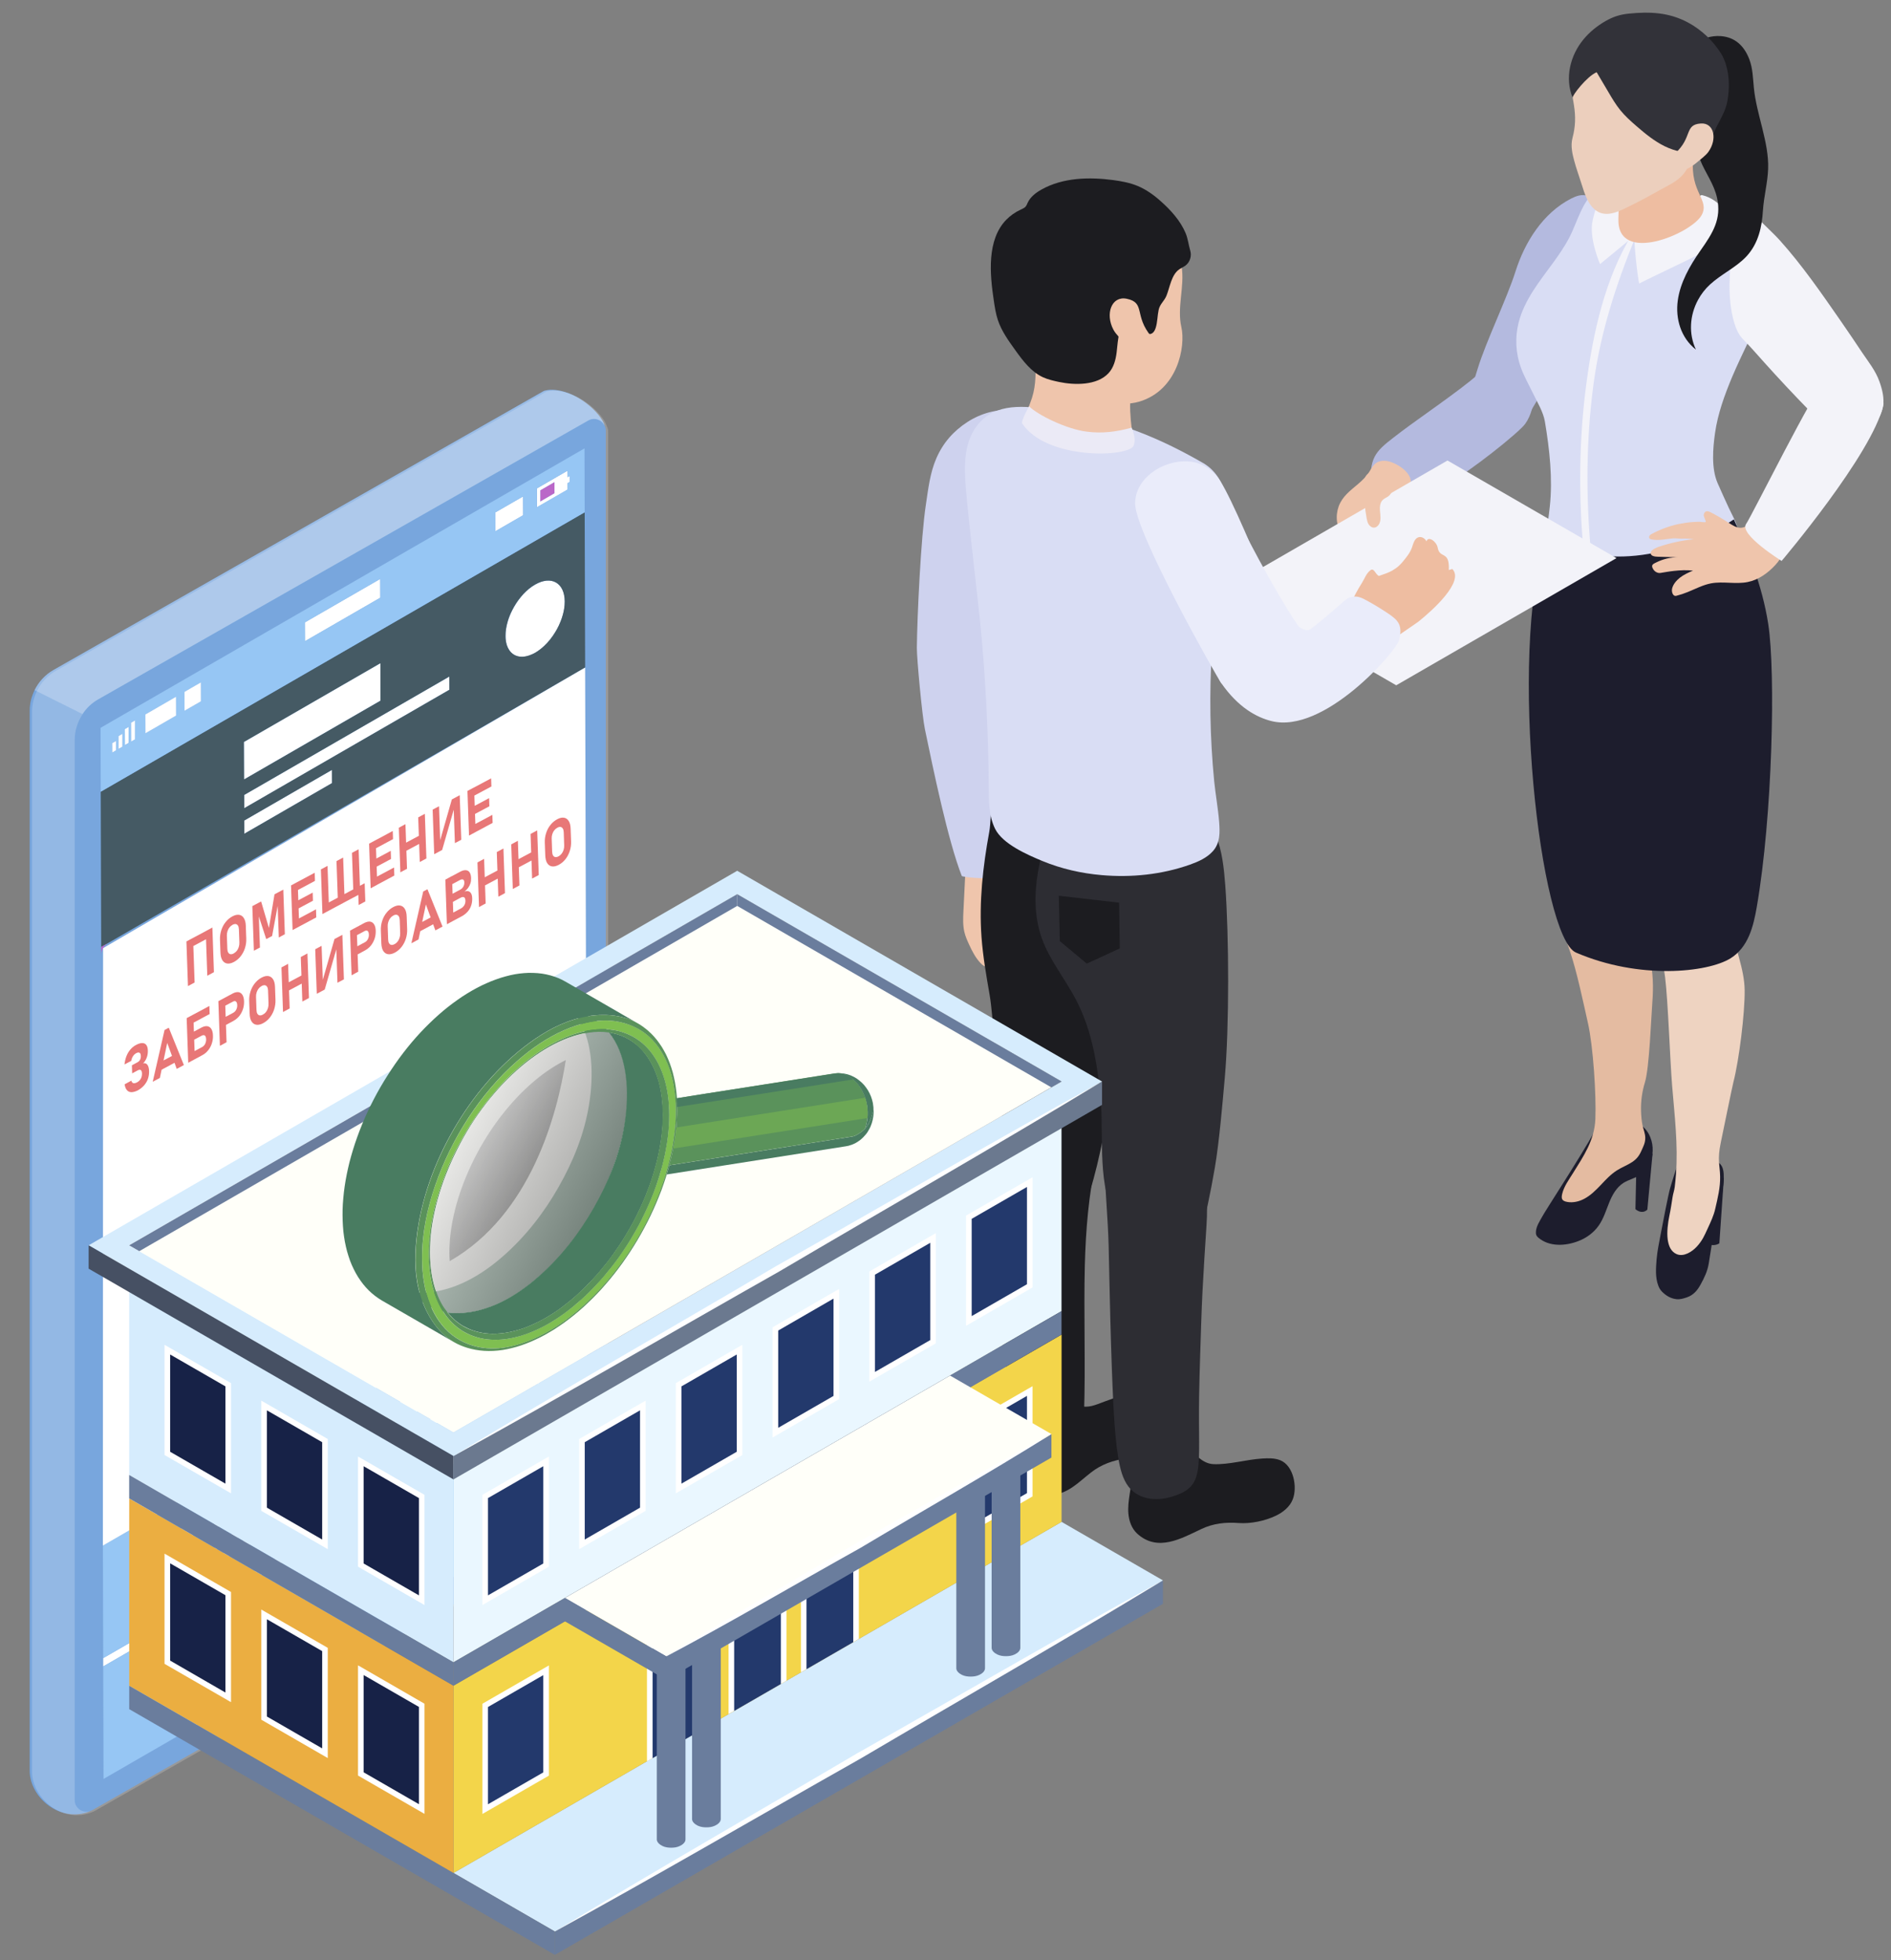 <svg width="246" height="255" viewBox="0 0 246 255" fill="none" xmlns="http://www.w3.org/2000/svg">
<rect x="0" y="0" width="246" height="255" fill="#808080" stroke="none"/>
<path d="M78.656 55.359C78.2 53.734 74.899 50.645 71.615 50.704C71.497 50.704 70.904 50.763 70.693 50.882L6.95 87.154C5.867 87.772 5.029 88.694 4.496 89.777C4.098 90.598 3.861 91.504 3.861 92.451V230.338C3.861 233.85 7.915 237.201 11.715 235.593C11.723 235.593 11.732 235.576 11.74 235.576C11.825 235.542 11.901 235.525 11.986 235.475L75.728 199.152C77.632 198.069 78.809 196.046 78.809 193.854V56.027C78.817 55.782 78.75 55.562 78.656 55.359Z" fill="#5690D5"/>
<path opacity="0.2" d="M3.87 92.459V230.337C3.87 233.849 7.924 237.201 11.724 235.593C11.732 235.593 11.741 235.576 11.749 235.576C10.784 235.923 9.718 235.229 9.718 234.154V96.268C9.718 95.049 10.09 93.881 10.751 92.9L4.513 89.785C4.099 90.606 3.87 91.512 3.87 92.459Z" fill="white"/>
<path opacity="0.4" d="M71.615 50.712C71.497 50.712 70.904 50.771 70.693 50.89L6.95 87.153C5.867 87.771 5.029 88.694 4.496 89.777L10.733 92.891C11.249 92.113 11.944 91.436 12.79 90.962L76.532 54.698C77.336 54.241 78.284 54.613 78.648 55.358L78.657 55.35C78.2 53.733 74.899 50.644 71.615 50.712Z" fill="white"/>
<path opacity="0.2" d="M78.956 55.472C78.499 53.847 75.198 50.758 71.915 50.817C71.796 50.817 71.204 50.877 70.992 50.995L7.258 87.267C6.175 87.885 5.337 88.807 4.804 89.891C4.406 90.711 4.169 91.617 4.169 92.565V230.451C4.169 233.963 8.223 237.314 12.023 235.706C12.031 235.706 12.04 235.689 12.048 235.689C12.133 235.656 12.209 235.639 12.293 235.588L76.036 199.265C77.94 198.182 79.117 196.159 79.117 193.967V56.14C79.125 55.895 79.057 55.675 78.956 55.472Z" fill="white"/>
<path opacity="0.3" d="M73.218 92.457C73.218 91.747 73.345 91.061 73.582 90.418C73.353 91.061 73.218 91.747 73.218 92.457Z" fill="white"/>
<path d="M75.739 199.148C76.687 198.607 77.457 197.828 77.99 196.914C77.465 197.828 76.695 198.607 75.739 199.148Z" fill="#BA68C8"/>
<path d="M70.28 63.778V65.242L72.134 64.167V62.703L70.28 63.778Z" fill="#BA68C8"/>
<path d="M73.836 61.223L69.85 63.533V64.371V65.15V65.987L73.844 63.685V62.847L74.132 62.687V61.908L74.03 61.967L73.853 62.069L73.836 61.223ZM72.135 64.168L70.281 65.243V63.779L72.135 62.704V64.168Z" fill="white"/>
<path d="M39.671 80.949L39.679 83.404L49.471 77.751L49.462 75.305L39.671 80.949Z" fill="white"/>
<path d="M64.425 66.656L64.433 69.11L68.055 67.02L68.047 64.574L64.425 66.656Z" fill="white"/>
<path d="M43.183 100.152L31.783 106.728V108.454L43.183 101.87V100.152Z" fill="white"/>
<path d="M66.236 84.544C66.295 84.637 66.363 84.722 66.431 84.798C66.778 85.187 67.243 85.407 67.793 85.433C67.903 85.441 68.013 85.433 68.132 85.424C68.445 85.399 68.783 85.306 69.13 85.153C69.299 85.086 69.46 85.001 69.638 84.908C70.036 84.68 70.425 84.383 70.781 84.045C71.339 83.529 71.838 82.894 72.253 82.208C72.329 82.081 72.405 81.954 72.473 81.828C72.558 81.675 72.634 81.514 72.71 81.362C72.795 81.184 72.871 81.007 72.939 80.829C73.159 80.27 73.319 79.703 73.404 79.145C73.446 78.849 73.472 78.544 73.472 78.256C73.463 75.81 71.737 74.829 69.604 76.056C69.071 76.361 68.563 76.784 68.106 77.266C67.649 77.757 67.235 78.315 66.888 78.925C66.803 79.077 66.718 79.229 66.642 79.382C66.405 79.847 66.211 80.33 66.067 80.803C66.016 80.964 65.974 81.125 65.94 81.286C65.864 81.608 65.813 81.929 65.787 82.242C65.77 82.403 65.77 82.555 65.77 82.708C65.77 82.86 65.779 83.004 65.787 83.148C65.838 83.706 65.99 84.18 66.236 84.544Z" fill="white"/>
<path d="M68.884 176.342L70.035 180.294L71.152 175.03L70.009 171.078L68.884 176.342Z" fill="white"/>
<path d="M27.856 198.911L56.748 182.222L56.74 179.641L27.848 196.321L27.856 198.911Z" fill="white"/>
<path d="M22.779 199.251L18.751 201.579L18.776 208.865L25.123 205.201L25.098 197.914L22.779 199.251Z" fill="white"/>
<path d="M47.017 189.77L27.865 200.831V201.813L61.04 182.661V181.68L47.017 189.77Z" fill="white"/>
<path d="M76.383 180.419V179.336L13.428 215.684V216.767L76.383 180.419Z" fill="white"/>
<path d="M27.865 202.64L27.874 203.621L50.199 190.724V189.742L27.865 202.64Z" fill="white"/>
<path d="M31.767 103.41L31.775 105.137L58.459 89.726L58.45 88.008L31.767 103.41Z" fill="white"/>
<path d="M76.425 195.054L76.382 180.422L13.427 216.77L13.469 231.402L76.425 195.054Z" fill="#96C6F4"/>
<path d="M60.726 173.72L57.223 175.743L46.204 182.098L45.231 182.665L41.194 185.001L13.385 201.055L13.427 215.688L76.383 179.339L76.34 164.707L60.726 173.72ZM56.74 179.644L56.749 182.225L27.856 198.906L27.848 196.324L56.74 179.644ZM25.123 205.202L18.776 208.866L18.759 201.571L22.779 199.253L25.097 197.915L25.123 205.202ZM50.198 190.722L27.865 203.611V202.629L50.198 189.74V190.722ZM61.039 182.665L27.865 201.817V200.835L47.016 189.774L61.039 181.675V182.665ZM71.153 175.032L70.027 180.296L68.876 176.344L70.002 171.08L71.153 175.032Z" fill="#96C6F4"/>
<path d="M71.923 89.258L76.12 86.838L76.061 66.637L13.105 102.985L13.165 123.186L14.02 122.695L18.632 120.029L21.374 118.447L24.691 116.534L27.611 114.85L34.635 110.796L37.343 109.231L40.483 107.419L44.224 105.261L48.65 102.706L51.595 101.005L60.963 95.597L67.911 91.585L71.923 89.258ZM31.749 96.519L49.479 86.288L49.496 91.128L31.766 101.36L31.749 96.519ZM31.783 108.452L31.775 106.734L43.174 100.15L43.183 101.868L31.783 108.452ZM58.458 89.724L31.775 105.126L31.766 103.408L58.45 88.006L58.458 89.724ZM65.779 82.234C65.804 81.921 65.855 81.599 65.931 81.278C65.965 81.117 66.007 80.956 66.058 80.795C66.202 80.313 66.396 79.83 66.633 79.373C66.71 79.221 66.794 79.069 66.879 78.916C67.226 78.316 67.641 77.749 68.097 77.258C68.555 76.767 69.062 76.352 69.595 76.047C71.72 74.82 73.454 75.802 73.463 78.248C73.463 78.536 73.438 78.832 73.395 79.136C73.311 79.695 73.15 80.262 72.93 80.821C72.862 80.998 72.777 81.176 72.701 81.354C72.625 81.514 72.549 81.667 72.464 81.819C72.397 81.946 72.32 82.073 72.244 82.2C71.83 82.885 71.33 83.52 70.772 84.037C70.408 84.375 70.027 84.663 69.629 84.9C69.46 85.001 69.291 85.077 69.121 85.145C68.775 85.297 68.436 85.382 68.123 85.416C68.004 85.424 67.894 85.433 67.784 85.424C67.234 85.399 66.769 85.179 66.422 84.79C66.354 84.713 66.286 84.629 66.227 84.536C65.99 84.172 65.829 83.698 65.779 83.139C65.762 82.996 65.762 82.852 65.762 82.699C65.762 82.547 65.77 82.395 65.779 82.234Z" fill="#455A64"/>
<path d="M49.488 91.13L49.48 86.289L31.75 96.521L31.767 101.362L49.488 91.13Z" fill="white"/>
<path d="M14.02 122.688L13.165 123.178V124.16C13.165 123.889 13.258 123.593 13.411 123.331C13.563 123.068 13.783 122.831 14.02 122.688Z" fill="#BA68C8"/>
<path d="M16.236 94.835L16.245 96.925L16.736 96.646V94.547L16.236 94.835Z" fill="white"/>
<path d="M76.061 66.639L76.036 58.328L13.08 94.676L13.105 102.987L76.061 66.639ZM73.844 62.06L74.022 61.959L74.123 61.9V62.678L73.835 62.839V63.677L69.841 65.979V65.141V64.362V63.524L73.835 61.222L73.844 62.06ZM68.047 64.574L68.055 67.019L64.442 69.11L64.433 66.664L68.047 64.574ZM49.462 75.305L49.471 77.751L39.679 83.404L39.67 80.958L49.462 75.305ZM23.997 90.005L24.903 89.48L26.138 88.769L26.147 91.215L24.014 92.451L23.997 90.005ZM18.911 92.941L22.905 90.639L22.914 93.085L18.919 95.387L18.911 92.941ZM17.058 94.008L17.549 93.72L17.557 96.166L17.354 96.284L17.058 96.454V94.008ZM16.736 94.549L16.744 96.64L16.254 96.927L16.245 94.837L16.736 94.549ZM15.424 95.751L15.788 95.54L15.924 95.463L15.932 97.114L15.797 97.19L15.433 97.401L15.424 95.751ZM14.603 96.665L15.094 96.386V97.596L14.603 97.875V96.665Z" fill="#96C6F4"/>
<path d="M24.006 92.451L26.138 91.224L26.13 88.769L24.894 89.48L23.997 90.005L24.006 92.451Z" fill="white"/>
<path d="M18.92 95.384L22.906 93.082L22.897 90.637L18.911 92.939L18.92 95.384Z" fill="white"/>
<path d="M17.066 96.452L17.362 96.283L17.557 96.173V93.719L17.058 94.007L17.066 96.452Z" fill="white"/>
<path d="M15.424 97.403L15.788 97.2L15.915 97.124V95.465L15.779 95.541L15.424 95.753V97.403Z" fill="white"/>
<path d="M14.612 97.876L15.094 97.597V96.387L14.604 96.666L14.612 97.876Z" fill="white"/>
<path d="M76.339 164.703L76.119 86.836L13.409 123.336L13.384 201.051L76.339 164.703Z" fill="white"/>
<path d="M181.949 65.69C184.149 65.537 186.629 63.828 188.347 62.906C191.19 61.382 197.639 56.237 198.417 55.128C199.205 54.011 199.492 52.699 199.636 51.142C199.704 50.44 199.695 49.61 199.221 48.984C198.79 48.417 194.508 46.631 192.13 48.815C190.225 50.558 184.352 54.578 182.296 56.144C179.461 58.319 178.327 58.979 178.31 62.059C178.301 64.26 179.681 65.851 181.949 65.69Z" fill="#B4BADF"/>
<path d="M176.659 62.971C175.661 63.818 174.62 64.571 174.146 65.874C173.706 67.101 173.824 68.608 174.713 69.564C175.601 70.52 177.328 70.672 178.191 69.699C178.724 69.098 178.843 68.252 179.13 67.499C179.511 66.492 180.222 65.62 181.128 65.036C181.619 64.723 182.169 64.495 182.643 64.139C183.117 63.792 183.514 63.276 183.531 62.692C183.574 61.363 181.534 60.119 180.375 59.958C179.901 59.899 179.401 59.958 179.012 60.229C178.64 60.492 178.411 60.915 178.174 61.304C177.768 61.973 177.218 62.489 176.659 62.971Z" fill="#EFC5AC"/>
<path d="M198.536 54.479C200.474 51.263 206.237 41.556 208.894 36.199C209.614 34.752 208.767 33.736 208.954 32.103C209.148 30.452 208.734 28.963 208.065 27.33C207.76 26.593 207.32 25.781 206.525 25.485C205.805 25.222 205.061 25.493 204.434 25.806C200.694 27.71 198.35 31.527 197.148 35.319C196.031 38.848 193.323 44.391 192.239 47.937C192.036 48.614 191.765 49.316 191.706 50.044C191.444 53.471 193.602 55.951 196.149 55.325C197.402 55.02 197.486 56.222 198.536 54.479Z" fill="#B4BADF"/>
<path d="M221.994 154.617L222.223 161.794C222.688 162.081 223.348 161.963 223.67 161.726L224.262 153.195L221.994 154.617Z" fill="#1D1D2D"/>
<path d="M215.732 167.252C215.842 167.54 215.994 167.802 216.214 168.022C216.739 168.547 217.348 168.919 218.101 168.995C218.575 169.046 219.032 168.902 219.472 168.75C220.302 168.462 220.818 167.844 221.224 167.1C221.723 166.203 222.121 165.365 222.29 164.358C222.367 163.901 222.925 160.135 223.154 159.483C223.365 158.882 224.491 154.109 224.195 152.332C224.118 151.875 223.941 151.503 223.56 151.223C223.23 150.978 222.68 150.783 222.274 150.732C221.833 150.682 221.368 150.783 220.936 150.859C220.657 150.902 220.454 150.91 220.2 151.054C219.557 151.418 218.956 150.572 218.524 151.156C218.042 151.807 217.627 153.39 217.263 154.575C217.069 155.192 216.282 159.221 216.019 160.642C215.825 161.675 215.605 162.707 215.512 163.757C215.419 164.925 215.309 166.143 215.732 167.252Z" fill="#1D1D2D"/>
<path d="M214.302 157.353L214.979 150.092L212.922 149.711L212.753 157.285C213.21 157.666 213.794 157.827 214.302 157.353Z" fill="#1D1D2D"/>
<path d="M200.651 158.214C200.304 158.857 199.839 159.501 199.805 160.254C199.788 160.592 199.864 160.77 200.127 160.998C201.557 162.217 203.681 162.082 205.331 161.439C206.389 161.032 207.337 160.338 207.98 159.416C208.606 158.527 208.92 157.469 209.326 156.462C209.732 155.455 210.282 154.448 211.205 153.864C211.382 153.754 211.568 153.661 211.755 153.577C212.762 153.128 213.828 152.849 214.403 151.825C214.987 150.792 215.157 149.531 214.844 148.389C214.666 147.763 214.353 147.162 213.887 146.705C213.422 146.248 212.796 145.935 212.135 145.892C210.324 145.774 208.344 145.613 207.565 146.975C205.154 151.215 201.083 157.402 200.651 158.214Z" fill="#1D1D2D"/>
<path d="M201.058 93.077C201.667 92.806 202.361 92.755 203.038 92.747C205.467 92.722 207.862 93.213 210.181 93.873C211.095 94.135 212.001 94.423 212.906 94.727C213.228 94.837 214.083 94.956 214.303 95.201C214.523 95.438 214.396 95.938 214.387 96.276C214.328 98.248 214.269 100.228 214.209 102.2C214.091 106.11 213.964 110.02 213.846 113.93C213.786 115.766 213.439 117.577 213.482 119.414C213.507 120.209 213.431 121.081 213.651 121.859C213.905 122.773 214.379 123.611 214.607 124.542C215.056 126.438 215.107 128.418 214.954 130.348C214.802 132.311 214.565 138.921 213.989 140.791C213.617 141.993 213.448 143.245 213.482 144.498C213.499 145.132 213.549 145.793 213.685 146.419C213.803 146.952 214.032 147.46 214.032 148.018C214.04 148.67 213.769 149.152 213.516 149.719C213.245 150.337 212.898 150.786 212.314 151.167C211.696 151.573 210.985 151.835 210.359 152.233C209.555 152.741 208.903 153.443 208.252 154.137C207.6 154.822 206.914 155.508 206.077 155.948C205.417 156.295 204.629 156.481 203.876 156.346C203.199 156.219 203.072 155.94 203.225 155.296C203.453 154.332 204.079 153.485 204.596 152.656C206.017 150.379 207.422 148.331 207.541 145.573C207.668 142.458 207.261 136.119 206.576 133.081C205.967 130.382 205.129 126.353 204.232 123.73C203.851 122.613 203.47 121.656 203.445 120.488C203.419 119.211 203.005 117.865 202.751 116.612C202.285 114.319 201.955 111.992 201.608 109.673C201.177 106.804 200.779 103.927 200.44 101.049C200.271 99.611 200.11 98.18 199.983 96.733C199.865 95.413 199.459 93.923 200.889 93.162C200.94 93.136 200.999 93.103 201.058 93.077Z" fill="#E4BBA1"/>
<path d="M213.811 96.885C214.268 96.606 214.75 96.394 215.249 96.234C216.392 95.861 217.619 95.76 218.854 95.785V102.521L228.874 99.009C228.384 102.851 224.922 117.619 225.286 120.48C225.642 123.306 226.937 125.955 226.962 128.833C226.996 131.795 226.234 137.913 225.498 140.765C225.354 141.315 224.152 147.206 223.856 148.627C223.382 150.87 223.738 151.539 223.771 153.02C223.805 154.45 223.458 155.838 223.137 157.234C222.942 158.123 222.527 158.986 222.146 159.815C221.723 160.746 221.453 161.364 220.767 162.126C220.124 162.837 219.032 163.522 218.127 163.141C217.356 162.811 217.069 162.058 216.95 161.229C216.823 160.281 216.976 159.062 217.17 158.14C217.34 157.344 217.458 156.523 217.585 155.719C217.653 155.271 217.805 154.864 217.864 154.416C217.932 153.874 217.983 153.324 218.025 152.783C218.321 148.924 217.839 145.056 217.526 141.214C217.263 138.049 217.001 130.271 216.612 127.115C216.282 124.474 214.352 114.175 214.005 111.653C213.641 109.029 212.964 106.44 212.397 103.859C212.236 103.131 212.084 102.403 211.932 101.675C211.813 101.1 211.534 100.363 211.526 99.779C211.509 98.637 212.913 97.427 213.811 96.885Z" fill="#EED3C1"/>
<path d="M223.112 56.304C222.824 58.318 222.613 60.916 223.434 62.821C223.907 63.912 224.407 64.996 224.906 66.079C225.312 66.968 225.93 67.949 226.057 68.906C226.311 70.801 225.067 72.587 223.764 73.814C221.707 75.752 219.084 77.081 216.308 77.572C213.532 78.071 210.604 77.741 208.006 76.641C205.602 75.617 203.52 73.983 201.506 72.316C200.465 71.453 200.981 70.513 201.159 69.286C201.328 68.152 201.498 67.01 201.616 65.867C202.005 62.271 201.582 58.445 200.973 54.823C200.753 53.562 199.974 52.293 199.407 51.125C198.874 50.016 198.256 48.95 197.842 47.791C197.173 45.937 197.072 43.881 197.554 41.977C197.926 40.487 198.629 39.116 199.45 37.821C200.965 35.443 202.903 33.327 204.197 30.814C205.111 29.062 205.898 25.99 207.633 24.797C208.26 24.365 211.374 24.399 211.374 24.399L225.405 26.87C227.877 27.564 230.052 28.918 230.255 31.728C230.365 33.107 230.652 35.959 230.432 37.313C230.153 39.04 229.248 40.699 228.494 42.256C228.02 43.246 227.538 44.245 227.064 45.243C226.836 45.709 226.616 46.183 226.396 46.657C226.023 47.452 225.668 48.248 225.321 49.06C224.348 51.396 223.467 53.808 223.112 56.304Z" fill="#D9DDF4"/>
<path d="M206.38 49.821C207.26 43.245 208.801 36.204 212.313 30.483C212.465 30.229 212.939 30.399 212.812 30.695C210.231 37.008 208.2 43.228 207.294 50.016C206.338 57.218 206.296 64.538 206.964 71.765C207.024 72.375 206.067 72.375 206.008 71.765C205.339 64.47 205.407 57.091 206.38 49.821Z" fill="#F3F3F9"/>
<path d="M209.309 24.493C209.698 24.231 210.155 24.087 210.688 24.112C210.916 24.121 211.153 24.172 211.348 24.307C211.695 24.552 211.822 25.018 211.797 25.441C211.771 25.864 211.619 26.27 211.517 26.685C211.196 28.022 212.618 30.358 212.618 30.358C212.618 30.358 212.347 30.891 211.991 31.187C211.712 31.416 211.433 31.644 211.162 31.873C210.155 32.702 209.156 33.523 208.149 34.352C208.149 34.352 206.634 30.891 207.201 28.606C207.506 27.311 208.064 25.314 209.309 24.493Z" fill="#F3F3F9"/>
<path d="M223.036 26.099C222.562 25.777 222.037 25.532 221.479 25.397C221.419 25.38 221.352 25.371 221.292 25.388C221.132 25.447 221.174 25.684 221.182 25.862C221.191 26.141 221.03 26.404 220.869 26.632C220.201 27.597 219.481 28.849 218.457 29.459C215.631 31.151 212.863 30.398 212.618 30.297C212.516 31.625 213.066 36.271 213.244 36.889C213.354 36.771 219.295 33.978 221.343 32.929C222.469 32.353 223.45 31.371 224.034 30.254C224.517 29.332 225.008 28.477 224.39 27.504C224.043 26.945 223.577 26.471 223.036 26.099Z" fill="#F3F3F9"/>
<path d="M201.058 69.957C196.175 85.377 200.398 121.92 205.019 123.909C213.261 127.463 222.139 126.507 225.118 124.662C227.445 123.215 228.105 120.481 228.537 117.985C230.585 106.17 231.008 87.45 230.026 81.145C229.222 76.017 227.352 71.591 225.558 67.562C218.534 72.2 208.928 74.443 201.058 69.957Z" fill="#1D1D2D"/>
<path d="M227.986 67.451C227.876 67.697 227.741 67.934 227.538 68.145C227.233 68.45 226.835 68.653 226.412 68.653C225.871 68.653 225.38 68.323 224.906 68.019C224.153 67.528 223.374 67.071 222.57 66.656C222.367 66.546 222.122 66.444 221.91 66.537C221.724 66.622 221.631 66.859 221.639 67.079C221.648 67.223 221.969 67.849 221.901 67.891C221.758 67.993 221.301 67.875 221.123 67.875C220.818 67.875 220.514 67.883 220.209 67.909C219.583 67.951 218.965 68.044 218.347 68.171C217.137 68.433 215.969 68.865 214.869 69.457C214.776 69.508 214.674 69.567 214.606 69.66C214.539 69.753 214.505 69.88 214.556 69.99C214.615 70.109 214.742 70.151 214.869 70.168C215.791 70.354 216.714 70.109 217.628 70.033C218.025 69.999 218.398 70.083 218.796 70.067C219.303 70.05 219.82 70.075 220.336 70.143C218.804 70.295 217.289 70.625 215.825 71.116C215.52 71.218 214.827 71.488 214.75 71.861C214.64 72.368 215.368 72.411 215.664 72.419C216.553 72.445 217.442 72.47 218.339 72.495C217.357 72.47 216.358 72.715 215.487 73.147C215.055 73.359 214.733 73.477 215.047 74.01C215.25 74.366 215.639 74.586 216.02 74.526C216.604 74.433 217.179 74.323 217.763 74.264C218.584 74.171 219.413 74.137 220.243 74.222C219.642 74.484 219.041 74.746 218.516 75.161C218.093 75.5 217.636 76.016 217.518 76.591C217.442 76.972 217.611 77.624 218.085 77.497C218.584 77.37 219.075 77.209 219.549 77.015C220.556 76.608 221.529 76.084 222.604 75.88C224.161 75.593 225.803 76.024 227.352 75.711C228.756 75.432 229.967 74.56 230.948 73.502C231.871 72.521 232.345 71.192 233.157 70.117C233.656 69.466 235.307 66.512 235.62 65.64C235.772 65.217 235.916 64.76 235.798 64.32C235.637 63.711 235.036 63.355 234.46 63.169C233.707 62.924 232.903 62.848 232.125 62.941C231.397 63.034 230.584 63.144 230.043 63.702C229.332 64.439 228.875 65.624 228.376 66.529C228.223 66.842 228.122 67.155 227.986 67.451Z" fill="#EFC5AC"/>
<path d="M228.891 28.629C228.392 28.079 227.715 27.631 227.089 27.901C226.598 28.113 226.276 28.697 226.048 29.281C225.455 30.813 225.269 32.548 225.134 34.249C224.999 35.975 224.914 37.727 225.109 39.453C225.286 40.994 225.709 43.067 226.708 44.083C227.673 45.056 228.587 46.122 229.526 47.163C231.405 49.253 233.318 51.301 235.264 53.29C236.17 54.213 237.16 55.533 238.243 56.125C241.29 57.818 244.345 55.855 244.946 52.952C245.174 51.852 244.853 50.633 244.497 49.634C243.981 48.187 243.058 47.07 242.263 45.885C241.34 44.497 240.409 43.118 239.462 41.755C236.957 38.142 234.418 34.469 231.557 31.287C230.855 30.491 229.044 28.799 228.891 28.629Z" fill="#F3F3F9"/>
<path d="M231.769 72.968C231.769 72.968 243.541 59.089 244.997 52.717C245.344 51.185 242.365 50.279 240.892 49.035C239.885 48.18 238.387 48.976 237.422 49.551C236.229 50.271 227.825 67.23 227.148 68.161C226.192 69.498 231.769 72.968 231.769 72.968Z" fill="#F3F3F9"/>
<path d="M221.359 27.994C220.056 30.372 210.374 34.511 210.535 28.485C210.755 20.09 211.238 19.125 214.911 17.822C215.918 17.466 216.975 17.187 218.033 17.17C221.918 17.094 220.411 19.209 220.268 20.691C219.836 25.083 222.468 25.98 221.359 27.994Z" fill="#EEBDA1"/>
<path d="M220.902 39.001C219.802 41.023 219.658 43.435 220.622 45.475C218.659 43.952 217.94 41.438 218.261 39.102C218.574 36.775 219.802 34.6 221.215 32.586C222.84 30.284 223.957 28.481 223.381 25.782C222.984 23.92 221.866 22.54 221.181 20.822C220.631 19.443 220.572 17.869 220.081 16.43C219.158 13.713 218.168 10.963 219.014 8.086C219.277 7.189 219.768 6.427 220.411 5.851C221.342 5.022 222.577 4.59 223.898 4.701C225.768 4.853 226.927 6.029 227.57 7.713C228.027 8.915 228.036 10.184 228.163 11.437C228.493 14.873 230.143 18.529 230.016 21.956C229.949 23.818 229.458 25.545 229.339 27.398C229.212 29.48 228.764 31.646 227.215 33.331C225.878 34.778 223.914 35.658 222.459 37.003C221.824 37.587 221.299 38.264 220.902 39.001Z" fill="#1C1C20"/>
<path d="M210.188 3.71C207.886 4.429 205.33 5.673 204.568 8.204C204.035 9.981 204.467 11.877 204.754 13.679C204.991 15.177 204.958 16.464 204.568 17.936C204.424 18.486 204.424 19.011 204.501 19.578C204.56 20.035 204.67 20.467 204.788 20.907C205.059 21.931 205.431 22.921 205.745 23.936C206.125 25.155 206.591 26.695 207.708 27.44C209.121 28.388 210.882 27.355 212.168 26.729C213.404 26.12 214.622 25.468 215.824 24.783C216.899 24.165 218.117 23.666 218.947 22.701C219.81 21.702 220.132 20.365 220.749 19.223C221.046 18.681 221.266 18.063 221.519 17.488C221.816 16.828 222.07 16.134 222.188 15.414C222.391 14.179 222.408 12.85 222.222 11.606C221.816 8.915 220.394 6.376 218.177 4.81C215.799 3.16 212.853 2.872 210.188 3.71Z" fill="#ECCFBD"/>
<path d="M207.709 9.395C208.225 10.275 208.741 11.146 209.266 12.027C209.731 12.822 210.205 13.618 210.789 14.337C211.415 15.107 212.152 15.767 212.905 16.419C214.039 17.401 215.207 18.357 216.544 19.017C217.89 19.677 219.43 20.024 220.894 19.719C222.383 19.406 222.671 17.714 223.28 16.546C223.831 15.488 224.516 14.329 224.719 13.135C225.286 9.869 224.406 7.787 223.915 7C222.857 5.307 221.359 3.877 219.591 2.929C217.119 1.6 214.631 1.499 211.906 1.77C210.747 1.888 209.858 2.167 208.817 2.768C207.751 3.386 206.778 4.173 205.991 5.129C204.281 7.194 203.528 10.139 204.586 12.721C204.484 12.467 206.439 9.919 207.709 9.395Z" fill="#323239"/>
<path d="M221.258 16.063C222.993 15.945 223.433 18.103 222.239 19.762C221.892 20.244 221.275 20.676 220.826 21.065C217.72 23.714 216.933 20.845 217.923 19.948C220.217 17.857 219.074 16.216 221.258 16.063Z" fill="#ECCFBD"/>
<path d="M181.635 89.142L159.648 76.447L188.304 59.902L210.29 72.597L181.635 89.142Z" fill="#F3F3F9"/>
<path d="M177.428 63.583C177.437 64.861 177.555 66.147 177.784 67.408C177.835 67.687 177.894 67.966 178.046 68.203C178.19 68.44 178.452 68.635 178.732 68.635C179.028 68.635 179.29 68.406 179.426 68.136C179.671 67.653 179.578 67.078 179.527 66.536C179.476 65.995 179.502 65.377 179.9 65.013C180.086 64.835 180.34 64.742 180.551 64.598C181.338 64.057 181.414 62.787 180.788 62.068C180.23 61.416 179.121 61.179 178.309 61.45C177.411 61.738 177.42 62.753 177.428 63.583Z" fill="#EFC5AC"/>
<path d="M185.571 70.42C185.385 70.039 184.937 69.76 184.53 69.886C183.997 70.056 183.862 70.707 183.676 71.232C183.422 71.943 182.922 72.544 182.432 73.128C181.357 74.414 180.087 74.634 179.368 74.922C178.886 74.651 178.742 73.813 178.268 74.186C177.709 74.617 177.532 75.269 177.151 75.861C176.601 76.716 176.135 77.622 175.695 78.544C175.475 79.01 175.035 79.543 175.094 80.076C175.162 80.711 175.585 81.396 175.958 81.904C176.736 82.945 177.921 83.732 179.258 83.808C179.63 83.825 180.02 83.791 180.367 83.656C180.629 83.554 180.858 83.393 181.086 83.233C182.093 82.538 183.1 81.853 184.099 81.159C184.209 81.091 184.319 81.007 184.437 80.922C184.463 80.905 184.497 80.88 184.522 80.863C184.539 80.854 184.547 80.846 184.564 80.829C186.358 79.39 190.531 75.641 188.931 74.016C188.779 74.059 188.626 74.109 188.474 74.152C188.601 71.537 187.298 72.755 187.027 71.232C186.875 70.42 185.783 69.675 185.571 70.42Z" fill="#EEBDA1"/>
<path d="M125.561 113.876C125.484 115.425 125.408 116.974 125.332 118.522C125.29 119.419 125.247 120.342 125.45 121.213C125.586 121.797 125.831 122.347 126.077 122.881C126.466 123.727 126.898 124.573 127.532 125.25C127.761 125.496 128.032 125.724 128.362 125.775C128.666 125.826 128.98 125.724 129.284 125.699C129.513 125.682 129.75 125.724 129.978 125.758C130.291 125.809 130.604 125.86 130.918 125.902C131.095 125.927 131.29 125.953 131.442 125.868C131.544 125.817 131.611 125.724 131.705 125.656C132.018 125.394 132.475 125.42 132.864 125.301C133.736 125.039 134.243 124.116 134.472 123.236C134.827 121.882 134.76 120.443 134.489 119.072C134.218 117.701 133.736 116.373 133.262 115.061C132.796 113.783 132.339 112.497 131.874 111.219C131.087 112.175 129.843 112.903 128.633 112.607C128.209 112.505 127.829 112.285 127.422 112.116C127.016 111.955 126.568 111.845 126.153 111.989C125.256 112.302 125.594 113.199 125.561 113.876Z" fill="#EFC5AC"/>
<path d="M130.004 87.124C130.596 81.251 131.383 53.315 131.832 53.357C129.741 53.162 127.609 53.755 125.848 54.897C124.037 56.065 122.666 57.631 121.811 59.611C120.982 61.515 120.754 63.605 120.449 65.637C119.797 69.919 119.315 80.159 119.273 84.272C119.264 85.643 119.966 93.192 120.322 94.859C121.38 99.945 123.318 109.364 125.12 113.951C125.163 114.061 128.226 114.442 129.233 114.087C130.232 113.731 131.459 112.597 131.383 111.421C131.366 111.209 130.528 89.163 130.004 87.124Z" fill="#CED2EE"/>
<path d="M132.839 187.073C132.974 186.642 133.254 186.413 134.032 186.345C134.955 186.269 135.877 186.227 136.808 186.168C138.061 186.083 139.305 186.007 140.557 185.931C140.498 184.915 140.464 183.891 140.354 182.884C141.683 183.172 142.419 182.783 143.697 182.309C145.195 181.759 146.718 181.251 148.25 180.811C148.902 180.624 149.596 180.438 150.264 180.574C151.957 180.921 152.879 183.697 152.651 185.161C152.49 186.193 151.796 187.073 150.975 187.716C149.748 188.69 148.013 189.477 146.464 189.714C144.806 189.959 143.274 190.484 141.937 191.533C140.202 192.887 138.966 194.317 136.673 194.487C134.371 194.656 132.458 193.251 132.365 190.873C132.331 190.018 132.484 189.172 132.636 188.326C132.712 187.793 132.737 187.378 132.839 187.073Z" fill="#1C1C20"/>
<path d="M147.243 191.884C147.243 191.698 147.243 191.52 147.226 191.334C147.107 189.464 147.827 187.881 148.512 186.146C148.766 185.503 149.045 184.818 149.587 184.386C150.823 183.396 152.786 184.268 153.573 185.639C153.937 186.273 154.14 186.993 154.462 187.653C155.088 188.897 156.332 190.386 157.838 190.454C159.861 190.547 162.129 189.853 164.177 189.726C164.973 189.676 165.802 189.65 166.547 189.946C168.298 190.649 168.798 193.475 168.171 195.041C167.791 196.014 166.911 196.717 165.971 197.165C164.558 197.842 162.688 198.232 161.122 198.113C159.446 197.986 157.847 198.155 156.306 198.883C153.666 200.127 150.602 201.921 147.937 199.492C147.226 198.841 146.879 197.868 146.794 196.911C146.642 195.219 147.217 193.577 147.243 191.884Z" fill="#1C1C20"/>
<path d="M137.415 105.289C138.651 106.609 143.509 104.375 143.593 103.748C149.416 99.483 148.265 117.12 146.437 124.093C145.455 127.851 145.447 136.83 144.812 140.655C144.109 144.92 143.094 150.87 141.774 154.991C141.486 155.88 141.173 156.802 140.513 157.462C139.15 158.833 136.924 158.639 135.029 158.275C133.387 157.962 131.559 157.446 130.789 155.965C130.315 155.051 130.357 153.967 130.391 152.943C130.484 150.235 130.577 145.699 130.103 143.016C129.604 140.164 129.24 132.277 128.741 129.416C128.309 126.92 127.869 124.415 127.683 121.884C127.353 117.314 127.861 112.728 128.69 108.225C129.122 105.864 128.453 101.404 131.83 101.015C134.885 100.668 136.594 104.408 137.415 105.289Z" fill="#1C1C20"/>
<path d="M141.133 153.468C140.193 152.088 137.773 152.097 136.952 152.435C136.309 152.698 131.747 149.922 130.419 148.855C130.52 148.932 130.309 150.049 130.292 150.218C130.249 150.683 130.207 151.157 130.173 151.623C130.097 152.545 130.029 153.476 129.97 154.407C129.852 156.227 129.775 158.038 129.733 159.857C129.657 163.42 129.758 168.32 130.08 171.866C130.41 175.488 130.969 179.085 131.747 182.639C132.043 183.993 132.373 185.348 132.737 186.693C133.025 187.776 133.398 188.97 134.396 189.613C134.895 189.934 135.479 190.07 136.063 190.163C136.639 190.256 137.223 190.307 137.798 190.239C138.408 190.163 139.076 189.943 139.499 189.469C139.982 188.936 140.303 188.225 140.523 187.548C140.913 186.346 140.98 185.06 141.023 183.799C141.226 177.858 140.972 170.571 141.124 164.622C141.243 160.043 141.615 155.431 142.597 150.963L141.133 153.468Z" fill="#1C1C20"/>
<path d="M148.478 107.568C149.019 107.272 151.795 105.816 151.761 105.055C151.736 104.547 153.107 104.09 153.462 104.09C154.105 104.09 154.757 104.496 155.29 104.852C156.585 105.74 157.55 107.128 158.159 108.626C158.997 110.674 159.225 112.942 159.395 115.168C159.886 121.811 159.919 133.524 159.336 140.15C159.039 143.502 158.608 148.571 158.041 151.88C157.761 153.53 157.44 155.18 157.093 156.822C156.754 158.396 156.441 158.896 155.138 159.75C152.345 161.578 147.25 161.435 145.169 158.278C142.791 154.664 143.535 147.852 143.231 143.755C142.875 139.05 142.181 134.252 139.964 130.02C138.551 127.312 136.545 124.909 135.521 122.031C134.556 119.306 134.539 116.319 135.022 113.467C135.352 111.52 135.91 109.616 136.528 107.746C136.934 106.51 137.112 105.148 138.432 104.606C140.599 103.717 143.417 104.775 144.999 106.29C146.658 107.873 146.48 108.643 148.478 107.568Z" fill="#2D2D33"/>
<path d="M137.738 116.52L145.583 117.417L145.676 123.366L141.377 125.346L137.874 122.418L137.738 116.52Z" fill="#1C1C20"/>
<path d="M156.95 159.454C156.756 162.34 156.578 165.226 156.426 168.112C156.307 170.397 156.206 174.019 156.129 176.304C156.07 178.064 156.028 179.824 155.994 181.585C155.833 191.224 156.891 193.373 152.372 194.71C151.356 195.007 150.282 195.108 149.249 194.88C146.279 194.203 145.72 191.613 145.297 188.397C145.06 186.586 144.925 184.411 144.831 182.575C144.755 181.026 144.696 179.477 144.637 177.929C144.561 175.83 144.501 173.739 144.442 171.641C144.366 168.873 144.29 164.777 144.222 162.01C144.129 158.472 143.765 154.876 143.672 151.338C143.664 150.822 143.977 150.289 144.374 150.009C144.899 149.645 155.613 153.352 156.722 154.537C156.739 154.537 157.196 155.883 156.95 159.454Z" fill="#2D2D33"/>
<path d="M159.91 68.05C159.927 67.153 159.876 66.247 159.69 65.291C159.284 63.243 158.378 61.297 156.499 60.222C153.673 58.597 150.77 57.15 147.706 56.016C143.991 54.636 140.064 53.697 136.129 53.189C132.668 52.741 128.952 52.47 126.786 55.821C125.136 58.385 125.491 61.796 125.754 64.707C126.033 67.855 127.311 79.018 127.438 80.254C127.692 82.725 127.903 85.196 128.072 87.675C128.411 92.576 128.597 97.475 128.622 102.384C128.631 104.22 128.631 106.142 129.443 107.792C130.417 109.789 133.649 111.185 135.604 111.998C138.059 113.013 140.674 113.606 143.314 113.834C147.182 114.173 151.134 113.767 154.798 112.472C155.898 112.082 156.999 111.592 157.777 110.728C158.742 109.654 158.7 108.274 158.598 106.92C158.463 105.16 158.133 103.391 157.955 101.631C157.396 95.91 157.303 90.147 157.667 84.417C157.845 81.548 158.141 78.688 158.556 75.844C158.937 73.297 159.851 70.597 159.91 68.05Z" fill="#D9DDF4"/>
<path d="M147.115 51.31C147.327 49.77 148.512 50.117 147.902 48.729C147.386 47.552 146.608 46.469 145.575 45.691C144.534 44.912 143.231 44.464 141.928 44.54C141.479 44.565 141.183 44.819 140.734 44.827C139.507 44.844 138.272 44.616 137.045 44.802C135.826 44.988 134.7 45.081 134.709 46.435C134.726 48.238 134.819 49.981 134.252 51.758C133.947 52.706 133.473 53.629 133.397 54.627C133.245 56.582 137.002 56.87 138.805 57.708C141.022 58.74 147.327 56.523 147.209 55.618C147.048 54.247 146.921 52.698 147.115 51.31Z" fill="#EFC5AC"/>
<path d="M152.194 31.629C152.939 32.509 153.532 33.499 153.718 34.676C154.132 37.282 153.091 39.965 153.684 42.546C154.259 45.051 153.218 50.747 148.208 52.245C145.669 53.006 140.651 52.177 139.035 51.432C136.86 50.425 135.412 48.377 134.118 46.389C123.497 30.08 145.018 23.166 152.194 31.629Z" fill="#EFC5AC"/>
<path d="M130.909 28.581C131.417 28.065 132.035 27.617 132.796 27.261C133.025 27.151 133.27 27.058 133.431 26.863C133.55 26.72 133.609 26.542 133.694 26.364C134.049 25.602 134.751 25.069 135.488 24.655C138.272 23.098 141.666 23.004 144.839 23.427C145.914 23.571 146.98 23.774 147.979 24.181C149.113 24.655 150.128 25.383 151.034 26.203C152.329 27.354 153.556 28.717 154.233 30.316C154.546 31.061 154.614 31.848 154.842 32.61C155.045 33.287 154.808 34.099 154.233 34.531C153.988 34.717 153.691 34.844 153.437 35.013C152.38 35.724 152.193 37.358 151.745 38.466C151.457 39.169 150.89 39.549 150.729 40.303C150.56 41.081 150.585 41.894 150.34 42.664C150.222 43.028 149.985 43.425 149.595 43.451C149.435 43.459 149.282 43.408 149.138 43.324C148.69 43.053 148.453 42.545 148.3 42.046C148.148 41.547 148.047 41.022 147.767 40.59C147.725 40.523 147.674 40.463 147.607 40.438C147.547 40.413 147.48 40.421 147.42 40.438C146.879 40.548 146.532 40.946 146.278 41.394C145.973 41.936 145.812 42.545 145.652 43.155C145.406 44.102 145.372 44.906 145.262 45.846C145.144 46.802 144.881 47.818 144.204 48.545C142.698 50.17 139.761 50.103 137.781 49.688C137.062 49.536 136.342 49.375 135.674 49.07C134.142 48.359 133.084 46.946 132.102 45.583C131.205 44.339 130.291 43.07 129.809 41.623C129.538 40.802 129.411 39.947 129.284 39.101C128.76 35.623 128.362 31.197 130.909 28.581Z" fill="#1C1C20"/>
<path d="M146.574 38.862C144.602 38.456 143.747 40.826 144.847 42.891C145.169 43.492 145.804 44.075 146.269 44.592C149.417 48.078 150.771 44.964 149.781 43.788C147.479 41.054 149.062 39.37 146.574 38.862Z" fill="#EFC5AC"/>
<path d="M147.226 55.627C147.658 56.753 147.709 57.438 147.463 57.989C146.803 59.478 136.148 59.876 132.966 55.069C132.814 54.84 133.72 53.072 133.872 52.852C134.964 53.952 138.721 55.831 141.404 56.152C143.342 56.398 145.17 56.194 147.226 55.627Z" fill="#EBEAF6"/>
<path d="M147.667 65.51C147.642 62.277 151.23 59.746 154.725 60.034C156.223 60.153 157.332 60.872 158.288 61.93C160.531 64.401 169.51 87.496 169.645 88.926C170.043 93.005 168.029 91.211 165.278 90.814C164.068 90.636 159.617 89.764 158.872 88.85C158.373 88.233 147.693 69.343 147.667 65.51Z" fill="#EAECFA"/>
<path d="M181.991 81.169C181.729 80.619 181.213 80.238 180.713 79.891C179.825 79.29 178.911 78.723 177.971 78.207C177.125 77.741 176.473 77.369 175.5 77.758C175.221 77.868 174.992 78.08 174.764 78.266C174.476 78.511 170.626 81.905 170.228 81.964C169.999 81.998 169.754 81.956 169.534 81.863C169.348 81.787 169.17 81.677 169.026 81.558C168.654 81.254 165.133 75.727 160.715 66.926L152.016 68.974C156.044 78.698 156.408 81.254 157.119 83.708C157.339 84.469 158.134 87.795 158.871 88.853C161.105 92.069 163.5 93.305 165.362 93.787C172.25 95.556 181.593 84.732 181.983 83.327C182.177 82.616 182.304 81.837 181.991 81.169Z" fill="#EAECFA"/>
<path d="M138.092 143.719V170.555L58.989 216.229V189.393L138.092 143.719Z" fill="#EAF7FF"/>
<path d="M58.989 189.395V216.231L16.802 191.866V165.039L58.989 189.395Z" fill="#D6ECFD"/>
<path d="M151.285 205.574V208.621L72.183 254.287V251.249L151.285 205.574Z" fill="#6A7D9D"/>
<path d="M151.285 205.573L72.182 251.247L58.997 243.631L138.1 197.965L151.285 205.573Z" fill="#D6ECFD"/>
<path d="M138.1 173.602V197.966L58.997 243.632V219.276L138.1 173.602Z" fill="#F3D54A"/>
<path d="M72.182 251.25V254.288L16.81 222.324V219.277L58.997 243.634L72.182 251.25Z" fill="#6A7D9D"/>
<path d="M58.997 219.274V243.63L16.81 219.274V194.918L58.997 219.274Z" fill="#EBAE41"/>
<path d="M102.31 200.344V218.624L94.778 222.965V204.694L102.31 200.344Z" fill="white"/>
<path d="M95.507 205.118L101.583 201.605V219.056L95.507 222.56V205.118Z" fill="#23396C"/>
<path d="M91.698 206.488V224.76L84.166 229.11V210.838L91.698 206.488Z" fill="white"/>
<path d="M84.894 211.262L90.971 207.75V225.192L84.894 228.704V211.262Z" fill="#23396C"/>
<path d="M111.729 194.91V213.182L104.188 217.532V199.26L111.729 194.91Z" fill="white"/>
<path d="M104.916 199.684L111.001 196.172V213.614L104.916 217.126V199.684Z" fill="#23396C"/>
<path d="M89.177 214.915C89.177 223.031 89.177 231.156 89.177 239.272C89.177 239.644 88.804 239.957 88.432 240.126C88.059 240.304 87.687 240.346 87.306 240.346C86.934 240.346 86.561 240.304 86.181 240.126C85.817 239.949 85.444 239.636 85.444 239.272C85.444 231.156 85.444 223.048 85.444 214.941C85.444 215.059 85.487 215.178 85.537 215.279C85.673 215.567 86.028 215.719 86.35 215.829C86.748 215.956 87.12 216.007 87.501 215.973C87.814 215.948 88.135 215.889 88.449 215.753C88.686 215.643 88.931 215.499 89.058 215.271C89.117 215.161 89.151 215.034 89.151 214.898H89.177V214.915Z" fill="#6A7D9D"/>
<path d="M93.762 212.267C93.762 220.383 93.762 228.507 93.762 236.623C93.762 236.996 93.39 237.309 93.018 237.478C92.645 237.656 92.264 237.698 91.892 237.698C91.52 237.698 91.147 237.656 90.766 237.478C90.403 237.3 90.03 236.987 90.03 236.623C90.03 228.507 90.03 220.4 90.03 212.292C90.03 212.411 90.073 212.529 90.123 212.631C90.259 212.919 90.614 213.071 90.936 213.181C91.334 213.308 91.706 213.359 92.087 213.325C92.4 213.299 92.722 213.24 93.035 213.105C93.272 212.995 93.517 212.851 93.644 212.622C93.703 212.512 93.737 212.394 93.737 212.25H93.762V212.267Z" fill="#6A7D9D"/>
<path d="M21.404 189.266V174.93L30.053 179.914V194.251L21.404 189.266Z" fill="white"/>
<path d="M22.133 188.843V176.191L29.326 180.338V192.99L22.133 188.843Z" fill="#172247"/>
<path d="M33.989 196.528V182.191L42.638 187.185V201.512L33.989 196.528Z" fill="white"/>
<path d="M34.718 196.114V183.453L41.911 187.6V200.26L34.718 196.114Z" fill="#172247"/>
<path d="M46.575 203.789V189.461L55.224 194.446V208.782L46.575 203.789Z" fill="white"/>
<path d="M47.304 203.375V190.723L54.497 194.869V207.522L47.304 203.375Z" fill="#172247"/>
<path d="M96.572 189.266V174.93L87.923 179.914V194.251L96.572 189.266Z" fill="white"/>
<path d="M95.845 188.843V176.191L88.651 180.338V192.99L95.845 188.843Z" fill="#23396C"/>
<path d="M83.99 196.528V182.191L75.341 187.185V201.512L83.99 196.528Z" fill="white"/>
<path d="M83.263 196.114V183.453L76.069 187.6V200.26L83.263 196.114Z" fill="#23396C"/>
<path d="M71.405 203.789V189.461L62.756 194.446V208.782L71.405 203.789Z" fill="white"/>
<path d="M70.678 203.375V190.723L63.484 194.869V207.522L70.678 203.375Z" fill="#23396C"/>
<path d="M134.326 167.464V153.137L125.677 158.121V172.458L134.326 167.464Z" fill="white"/>
<path d="M133.599 167.05V154.398L126.405 158.545V171.197L133.599 167.05Z" fill="#23396C"/>
<path d="M71.404 230.973V216.637L62.755 221.621V235.958L71.404 230.973Z" fill="white"/>
<path d="M70.676 230.55V217.898L63.482 222.045V234.697L70.676 230.55Z" fill="#23396C"/>
<path d="M134.326 194.649V180.312L125.677 185.297V199.633L134.326 194.649Z" fill="white"/>
<path d="M133.599 194.226V181.574L126.405 185.721V198.373L133.599 194.226Z" fill="#23396C"/>
<path d="M121.742 174.739V160.402L113.093 165.395V179.723L121.742 174.739Z" fill="white"/>
<path d="M121.015 174.316V161.664L113.821 165.811V178.463L121.015 174.316Z" fill="#23396C"/>
<path d="M109.157 181.996V167.668L100.508 172.653V186.989L109.157 181.996Z" fill="white"/>
<path d="M108.43 181.582V168.922L101.236 173.077V185.729L108.43 181.582Z" fill="#23396C"/>
<path d="M21.404 216.43V202.094L30.053 207.087V221.415L21.404 216.43Z" fill="white"/>
<path d="M22.133 216.008V203.355L29.326 207.502V220.163L22.133 216.008Z" fill="#172247"/>
<path d="M33.99 223.695V209.367L42.639 214.352V228.688L33.99 223.695Z" fill="white"/>
<path d="M34.719 223.281V210.629L41.912 214.776V227.428L34.719 223.281Z" fill="#172247"/>
<path d="M46.575 230.961V216.625L55.224 221.618V235.946L46.575 230.961Z" fill="white"/>
<path d="M47.304 230.539V217.887L54.497 222.034V234.686L47.304 230.539Z" fill="#172247"/>
<path d="M138.092 170.555V173.601L58.989 219.276V216.229L138.092 170.555Z" fill="#6A7D9D"/>
<path d="M58.989 216.228V219.275L16.802 194.91V191.863L58.989 216.228Z" fill="#6A7D9D"/>
<path d="M143.363 140.684V143.722L58.988 192.443V189.396L143.363 140.684Z" fill="#6B798F"/>
<path d="M143.364 140.681L58.988 189.393L11.528 161.99L95.903 113.27L143.364 140.681ZM58.988 186.347L138.091 140.681L95.903 116.325L16.801 161.999L58.988 186.347Z" fill="#D6ECFD"/>
<path d="M138.101 140.68L136.772 141.442L58.989 186.338L16.802 161.99L95.905 116.324L135.46 139.149L138.101 140.68Z" fill="#FFFFF9"/>
<path d="M58.988 189.391V192.438L11.528 165.026V161.988L58.988 189.391Z" fill="#465063"/>
<path d="M95.905 116.316V117.84L18.122 162.752L16.802 161.991L56.357 139.158L95.905 116.316Z" fill="#6A7D9D"/>
<path d="M138.099 140.681L136.771 141.443L95.903 117.84V116.316L135.459 139.149L138.099 140.681Z" fill="#6A7D9D"/>
<path d="M143.363 140.684C129.476 149.104 115.368 157.144 101.379 165.387C87.246 173.384 73.223 181.576 58.988 189.396C72.876 180.976 86.984 172.936 100.973 164.693C115.114 156.695 129.129 148.495 143.363 140.684Z" fill="white"/>
<path d="M128.139 192.658C128.139 200.773 128.139 208.898 128.139 217.014C128.139 217.386 127.767 217.699 127.395 217.869C127.022 218.046 126.641 218.089 126.269 218.089C125.897 218.089 125.524 218.046 125.143 217.869C124.78 217.691 124.407 217.378 124.407 217.014C124.407 208.898 124.407 200.79 124.407 192.683C124.407 192.801 124.45 192.92 124.5 193.021C124.636 193.309 124.991 193.462 125.313 193.572C125.711 193.698 126.083 193.749 126.464 193.715C126.777 193.69 127.098 193.631 127.412 193.495C127.649 193.385 127.894 193.241 128.021 193.013C128.08 192.903 128.114 192.776 128.114 192.641H128.139V192.658Z" fill="#6A7D9D"/>
<path d="M132.734 190.001C132.734 198.117 132.734 206.242 132.734 214.358C132.734 214.73 132.362 215.043 131.989 215.212C131.617 215.39 131.236 215.432 130.864 215.432C130.491 215.432 130.119 215.39 129.738 215.212C129.374 215.035 129.002 214.721 129.002 214.358C129.002 206.242 129.002 198.134 129.002 190.027C129.002 190.145 129.044 190.264 129.095 190.365C129.23 190.653 129.586 190.805 129.907 190.915C130.305 191.042 130.678 191.093 131.058 191.059C131.372 191.034 131.693 190.975 132.006 190.839C132.243 190.729 132.489 190.585 132.616 190.357C132.675 190.247 132.709 190.12 132.709 189.984H132.734V190.001Z" fill="#6A7D9D"/>
<path d="M136.781 186.543V189.598L86.681 218.516V215.469L136.781 186.543Z" fill="#6A7D9D"/>
<path d="M136.781 186.542L86.68 215.468L73.495 207.86L123.596 178.934L136.781 186.542Z" fill="#FFFFF9"/>
<path d="M86.68 215.468V218.514L73.495 210.906V207.859L86.68 215.468Z" fill="#6A7D9D"/>
<path d="M136.781 186.539C128.606 191.659 120.211 196.407 111.934 201.349C103.513 206.046 95.203 210.946 86.681 215.465C94.856 210.345 103.251 205.598 111.528 200.655C119.957 195.958 128.259 191.067 136.781 186.539Z" fill="white"/>
<path d="M72.183 251.245C85.19 243.332 98.418 235.791 111.535 228.056C124.788 220.567 137.931 212.882 151.294 205.57C138.286 213.483 125.059 221.024 111.941 228.759C98.68 236.248 85.537 243.933 72.183 251.245Z" fill="white"/>
<path d="M53.912 168.091C54.496 168.15 55.08 168.167 55.664 168.116C55.96 168.091 56.248 168.057 56.535 168.015C60.31 167.414 63.712 165.129 66.53 162.404C69.357 159.679 71.582 156.531 73.351 153.154C75.111 149.803 76.398 146.223 76.821 142.262C77.219 138.522 76.855 134.417 74.612 131.633C74.739 131.65 74.866 131.675 74.993 131.701C75.78 131.853 76.508 132.124 77.168 132.504C77.913 132.936 78.598 133.503 79.165 134.197C80.011 135.221 80.671 136.524 81.086 138.022C81.501 139.52 81.679 141.247 81.619 143.083C81.552 144.928 81.247 146.908 80.714 148.906C80.477 149.803 80.189 150.708 79.868 151.605C79.546 152.494 79.191 153.382 78.784 154.263C78.386 155.134 77.955 156.006 77.472 156.852C76.999 157.699 76.499 158.536 75.958 159.34C75.424 160.144 74.866 160.931 74.273 161.676C73.681 162.421 73.072 163.149 72.437 163.817C71.811 164.494 71.151 165.137 70.499 165.73C69.831 166.331 69.153 166.881 68.485 167.38C67.808 167.888 67.114 168.336 66.428 168.734C65.743 169.132 65.049 169.47 64.372 169.758C63.703 170.054 63.018 170.283 62.358 170.444C61.698 170.621 61.046 170.731 60.42 170.782C59.785 170.841 59.176 170.833 58.583 170.765C57.991 170.698 57.424 170.562 56.891 170.376C56.451 170.224 56.036 170.029 55.638 169.801C54.885 169.36 54.2 168.768 53.624 168.032C53.7 168.074 53.81 168.074 53.912 168.091Z" fill="#497C61"/>
<path d="M113.651 144.335C113.66 144.64 113.651 144.928 113.609 145.224C113.567 145.529 113.507 145.791 113.414 146.087C113.321 146.383 113.22 146.637 113.067 146.9C112.923 147.179 112.78 147.399 112.577 147.627C112.382 147.864 112.187 148.059 111.95 148.254C111.713 148.44 111.485 148.592 111.222 148.728C110.952 148.863 110.698 148.956 110.41 149.032C110.385 149.041 110.368 149.041 110.342 149.049C110.241 149.074 110.139 149.091 110.038 149.108C102.218 150.344 94.55 151.546 86.739 152.773C86.858 152.383 86.959 151.969 87.069 151.588C95.007 150.335 102.793 149.117 110.732 147.864C110.833 147.847 110.935 147.83 111.036 147.805C111.476 147.67 112.179 147.204 112.517 146.832C112.534 146.823 112.543 146.806 112.551 146.798C112.873 146.417 113.135 145.952 113.321 145.427C113.44 145.08 113.533 144.708 113.592 144.335C113.609 144.234 113.617 144.141 113.617 144.039C113.643 144.132 113.651 144.234 113.651 144.335Z" fill="#497C61"/>
<path d="M112.872 144.539C112.889 144.844 112.881 145.14 112.847 145.436C112.838 145.512 112.83 145.597 112.821 145.673C112.762 146.045 112.677 146.401 112.559 146.739C112.551 146.765 112.534 146.799 112.525 146.824C112.187 147.196 111.493 147.662 111.053 147.797C110.951 147.823 110.841 147.839 110.739 147.856C102.793 149.109 95.007 150.328 87.077 151.58C87.077 151.563 87.086 151.555 87.086 151.538C87.255 150.886 87.424 150.158 87.551 149.524C87.559 149.481 87.568 149.447 87.576 149.405C87.669 148.94 87.763 148.423 87.822 147.966C87.89 147.552 87.949 147.086 87.991 146.663C87.991 146.587 88 146.511 88.008 146.435C88.05 145.952 88.084 145.411 88.093 144.945C88.101 144.801 88.101 144.657 88.101 144.505C88.101 144.327 88.101 144.15 88.093 143.98C88.101 143.811 88.093 143.642 88.093 143.49C88.084 143.286 88.076 143.066 88.059 142.855C88.084 142.846 88.118 142.846 88.144 142.838C89.117 142.686 90.082 142.533 91.055 142.372C93.78 141.941 96.666 141.501 99.543 141.044C102.539 140.57 105.526 140.096 108.564 139.622C108.59 139.622 108.615 139.614 108.649 139.614C108.666 139.614 108.691 139.605 108.708 139.614C108.979 139.58 109.242 139.588 109.504 139.647C109.792 139.698 110.079 139.808 110.35 139.952C110.57 140.071 110.79 140.214 110.993 140.392C111.044 140.434 111.095 140.477 111.146 140.528C111.4 140.756 111.628 141.018 111.831 141.315C112.034 141.611 112.212 141.941 112.364 142.279C112.432 142.44 112.5 142.609 112.551 142.779C112.618 142.973 112.677 143.176 112.72 143.371C112.804 143.769 112.855 144.158 112.872 144.539Z" fill="#5A925B"/>
<path d="M113.626 144.038C113.626 144.14 113.617 144.233 113.6 144.334C113.541 144.715 113.448 145.079 113.329 145.426C113.135 145.951 112.872 146.416 112.559 146.797C112.551 146.806 112.542 146.823 112.525 146.831C112.534 146.806 112.551 146.772 112.559 146.746C112.678 146.408 112.762 146.052 112.822 145.68C112.872 145.308 112.889 144.935 112.872 144.546C112.855 144.157 112.805 143.776 112.712 143.395C112.627 143.023 112.508 142.659 112.356 142.312C112.204 141.965 112.026 141.643 111.823 141.347C111.611 141.042 111.383 140.78 111.138 140.56C110.892 140.323 110.621 140.137 110.35 139.984C110.071 139.841 109.792 139.731 109.504 139.68C109.216 139.621 108.929 139.612 108.649 139.646C108.903 139.612 109.183 139.595 109.428 139.612C109.707 139.629 110.02 139.68 110.283 139.756C110.545 139.832 110.841 139.951 111.078 140.078C111.324 140.205 111.586 140.374 111.789 140.551C112.009 140.721 112.238 140.941 112.415 141.144C112.593 141.355 112.779 141.609 112.923 141.846C113.067 142.083 113.202 142.363 113.304 142.625C113.406 142.887 113.49 143.183 113.549 143.463C113.583 143.649 113.609 143.844 113.626 144.038Z" fill="#497C61"/>
<path d="M59.031 174.565C55.917 172.771 52.819 170.977 49.705 169.183C49.113 168.836 48.469 168.354 47.97 167.854C47.716 167.609 47.454 167.304 47.234 167.033C47.014 166.754 46.777 166.416 46.582 166.111C46.388 165.798 46.176 165.425 46.015 165.087C45.846 164.748 45.668 164.342 45.533 163.978C45.406 163.614 45.262 163.174 45.152 162.785C45.05 162.396 44.94 161.93 44.864 161.516C44.788 161.109 44.72 160.619 44.67 160.187C44.627 159.755 44.593 159.239 44.577 158.791C44.56 158.342 44.56 157.809 44.568 157.343C44.585 156.878 44.61 156.328 44.661 155.845C44.703 155.363 44.763 154.813 44.839 154.314C44.907 153.823 45.008 153.264 45.11 152.756C45.211 152.249 45.338 151.69 45.465 151.174C45.6 150.658 45.761 150.082 45.922 149.558C46.083 149.033 46.278 148.44 46.472 147.907C46.836 146.883 47.352 145.622 47.826 144.607C48.309 143.574 48.91 142.415 49.493 141.408C50.094 140.375 50.737 139.368 51.415 138.386C52.117 137.379 52.777 136.525 53.547 135.602C54.351 134.654 55.003 133.96 55.858 133.123C56.272 132.716 56.628 132.386 57.059 132.005C57.483 131.625 57.846 131.328 58.278 130.981C58.718 130.634 59.082 130.372 59.522 130.059C59.962 129.746 60.326 129.5 60.775 129.23C61.223 128.959 61.587 128.747 62.027 128.51C62.476 128.273 62.84 128.096 63.288 127.901C63.728 127.706 64.092 127.554 64.532 127.402C64.972 127.241 65.328 127.131 65.759 127.012C66.199 126.894 66.546 126.809 66.969 126.733C67.401 126.657 67.756 126.615 68.18 126.581C68.603 126.547 68.95 126.538 69.364 126.555C69.771 126.564 70.109 126.598 70.507 126.648C70.896 126.708 71.226 126.775 71.599 126.877C72.36 127.089 72.953 127.334 73.621 127.723C76.736 129.517 79.833 131.303 82.947 133.106C80.815 131.87 78.047 131.794 75.576 132.369C73.088 132.953 70.896 134.18 68.874 135.653C66.851 137.142 65.006 138.869 63.364 140.773C61.714 142.677 60.267 144.742 59.006 146.917C57.745 149.101 56.678 151.394 55.858 153.772C55.045 156.142 54.453 158.596 54.182 161.101C53.911 163.581 53.937 166.103 54.69 168.548C55.451 170.977 56.898 173.33 59.031 174.565Z" fill="#497C61"/>
<path d="M58.515 170.755C59.099 170.814 59.682 170.831 60.267 170.78C60.563 170.755 60.85 170.721 61.138 170.679C64.913 170.078 68.315 167.793 71.133 165.068C73.959 162.343 76.185 159.195 77.954 155.818C79.714 152.467 81.001 148.895 81.424 144.926C81.822 141.186 81.458 137.081 79.215 134.297C79.342 134.314 79.469 134.339 79.596 134.365C80.383 134.517 81.111 134.788 81.771 135.169C82.515 135.6 83.201 136.167 83.768 136.861C84.614 137.885 85.274 139.188 85.698 140.686C86.112 142.184 86.281 143.911 86.231 145.747C86.163 147.584 85.858 149.572 85.325 151.57C85.088 152.467 84.809 153.372 84.479 154.269C84.157 155.158 83.802 156.047 83.396 156.927C82.998 157.798 82.566 158.67 82.084 159.516C81.61 160.363 81.111 161.2 80.569 162.004C80.036 162.808 79.477 163.595 78.885 164.34C78.292 165.085 77.683 165.813 77.048 166.481C76.414 167.158 75.762 167.802 75.11 168.402C74.45 168.995 73.765 169.553 73.096 170.053C72.419 170.56 71.725 171.009 71.04 171.407C70.354 171.804 69.66 172.143 68.983 172.431C68.315 172.727 67.629 172.955 66.969 173.116C66.309 173.294 65.657 173.404 65.031 173.455C64.396 173.514 63.787 173.506 63.195 173.438C62.602 173.37 62.035 173.235 61.502 173.049C61.062 172.896 60.647 172.702 60.249 172.482C59.488 172.041 58.811 171.449 58.235 170.713C58.303 170.738 58.413 170.738 58.515 170.755Z" fill="#497C61"/>
<path d="M57.389 154.177C57.076 155.091 56.805 156.005 56.585 156.91C56.356 157.807 56.179 158.704 56.043 159.585C55.916 160.456 55.832 161.319 55.789 162.157C55.755 162.987 55.764 163.808 55.823 164.578C55.883 165.356 55.992 166.109 56.145 166.812C56.297 167.514 56.5 168.191 56.737 168.809C56.983 169.435 57.27 170.011 57.6 170.544C57.931 171.077 58.311 171.543 58.718 171.974C59.132 172.397 59.581 172.761 60.072 173.074C60.562 173.388 61.079 173.633 61.629 173.819C62.187 174.014 62.763 174.149 63.372 174.217C63.973 174.285 64.608 174.293 65.251 174.242C65.894 174.192 66.571 174.073 67.248 173.895C67.925 173.718 68.619 173.481 69.313 173.193C70.024 172.897 70.726 172.541 71.429 172.135C72.14 171.72 72.842 171.263 73.536 170.747C74.23 170.231 74.933 169.664 75.609 169.046C76.278 168.445 76.955 167.777 77.598 167.083C78.242 166.38 78.876 165.652 79.486 164.882C80.086 164.121 80.67 163.308 81.22 162.479C81.779 161.658 82.287 160.795 82.778 159.923C83.268 159.051 83.709 158.154 84.123 157.257C84.538 156.36 84.91 155.446 85.24 154.532C85.579 153.61 85.867 152.679 86.112 151.765C86.662 149.708 86.967 147.66 87.034 145.782C87.102 143.886 86.916 142.117 86.484 140.577C86.053 139.037 85.384 137.691 84.504 136.65C83.632 135.601 82.541 134.822 81.297 134.374C80.061 133.908 78.639 133.764 77.15 133.95C76.49 134.027 75.821 134.17 75.136 134.374C74.459 134.577 73.756 134.839 73.054 135.152C72.36 135.474 71.64 135.846 70.947 136.278C70.244 136.709 69.533 137.192 68.839 137.733C68.145 138.266 67.451 138.85 66.783 139.485C66.106 140.111 65.446 140.797 64.811 141.499C64.176 142.21 63.55 142.972 62.949 143.75C62.365 144.529 61.79 145.35 61.248 146.188C60.706 147.026 60.207 147.897 59.733 148.769C59.259 149.649 58.828 150.546 58.43 151.452C58.049 152.349 57.694 153.271 57.389 154.177ZM54.918 163.765C54.892 160.499 55.552 157.266 56.627 154.185C57.694 151.088 59.166 148.126 60.96 145.384C62.763 142.642 64.879 140.12 67.333 137.979C69.161 136.371 71.183 134.974 73.451 133.984C75.347 133.163 77.412 132.613 79.452 132.774C81.085 132.893 82.693 133.46 83.971 134.45C85.257 135.44 86.213 136.853 86.848 138.368C87.635 140.264 87.915 142.337 87.931 144.377C87.94 146.839 87.568 149.268 86.933 151.629C86.721 152.416 86.484 153.195 86.222 153.965C85.156 157.063 83.692 160.025 81.889 162.767C80.086 165.509 77.971 168.031 75.516 170.172C73.68 171.78 71.666 173.168 69.398 174.158C67.502 174.979 65.437 175.537 63.398 175.376C61.764 175.258 60.156 174.682 58.878 173.692C57.592 172.711 56.636 171.297 56.001 169.782C55.205 167.887 54.926 165.822 54.918 163.765Z" fill="#7FBF51"/>
<path d="M56.737 168.813C56.492 168.195 56.289 167.518 56.145 166.815C55.992 166.113 55.882 165.36 55.823 164.581C55.764 163.811 55.755 162.99 55.789 162.161C55.832 161.323 55.916 160.46 56.043 159.588C56.179 158.708 56.356 157.811 56.585 156.914C56.813 156.008 57.084 155.094 57.389 154.18C57.702 153.275 58.049 152.352 58.447 151.455C58.844 150.55 59.276 149.653 59.75 148.773C60.224 147.901 60.723 147.029 61.265 146.191C61.806 145.353 62.373 144.533 62.966 143.754C63.567 142.975 64.184 142.214 64.828 141.503C65.471 140.8 66.131 140.115 66.8 139.489C67.468 138.854 68.162 138.27 68.856 137.737C69.55 137.195 70.261 136.713 70.963 136.281C71.657 135.85 72.377 135.477 73.071 135.156C73.773 134.834 74.475 134.572 75.153 134.377C75.846 134.174 76.515 134.03 77.167 133.954C78.656 133.768 80.078 133.912 81.314 134.377C82.558 134.834 83.649 135.604 84.521 136.654C85.393 137.695 86.07 139.04 86.501 140.58C86.933 142.121 87.111 143.889 87.051 145.785C86.984 147.664 86.671 149.712 86.129 151.768C85.875 152.682 85.587 153.613 85.257 154.536C84.927 155.45 84.555 156.364 84.14 157.261C83.725 158.158 83.285 159.055 82.794 159.927C82.304 160.798 81.796 161.662 81.237 162.482C80.687 163.312 80.112 164.124 79.502 164.886C78.893 165.656 78.267 166.392 77.615 167.086C76.972 167.78 76.295 168.449 75.626 169.05C74.941 169.659 74.247 170.234 73.553 170.751C72.859 171.267 72.148 171.724 71.446 172.139C70.743 172.553 70.032 172.9 69.33 173.196C68.636 173.493 67.942 173.73 67.265 173.899C66.588 174.077 65.911 174.195 65.268 174.246C64.625 174.297 63.99 174.288 63.389 174.22C62.78 174.153 62.204 174.017 61.646 173.823C61.096 173.637 60.579 173.383 60.089 173.078C59.598 172.765 59.149 172.401 58.734 171.978C58.32 171.546 57.947 171.081 57.617 170.548C57.27 170.014 56.983 169.439 56.737 168.813ZM58.023 152.775C57.186 154.925 56.576 157.117 56.238 159.19C55.908 161.255 55.849 163.261 56.06 165.021C56.263 166.782 56.746 168.356 57.456 169.608C57.685 170.006 57.93 170.37 58.201 170.717C58.785 171.445 59.462 172.046 60.215 172.486C60.613 172.714 61.028 172.909 61.468 173.053C62.001 173.239 62.568 173.374 63.16 173.442C63.745 173.51 64.362 173.518 64.997 173.459C65.632 173.408 66.283 173.298 66.935 173.12C67.604 172.951 68.281 172.723 68.949 172.435C69.626 172.147 70.32 171.8 71.006 171.411C71.691 171.013 72.385 170.564 73.062 170.057C73.731 169.557 74.416 169.007 75.076 168.406C75.728 167.806 76.388 167.171 77.014 166.485C77.641 165.817 78.258 165.089 78.851 164.344C79.435 163.6 80.002 162.812 80.535 162.008C81.076 161.205 81.576 160.367 82.05 159.52C82.532 158.674 82.964 157.802 83.362 156.931C83.768 156.051 84.123 155.162 84.445 154.273C84.775 153.376 85.054 152.471 85.291 151.574C85.833 149.576 86.129 147.588 86.197 145.751C86.256 143.915 86.078 142.188 85.663 140.69C85.24 139.192 84.589 137.889 83.734 136.865C83.158 136.18 82.481 135.604 81.737 135.173C81.076 134.783 80.349 134.521 79.562 134.369C79.435 134.343 79.308 134.318 79.181 134.301C77.945 134.123 76.6 134.225 75.161 134.614C73.57 135.046 71.92 135.807 70.261 136.891C68.602 137.974 66.969 139.362 65.42 140.995C63.871 142.628 62.433 144.482 61.172 146.488C59.945 148.485 58.87 150.626 58.023 152.775Z" fill="#5A925B"/>
<path d="M59.032 174.565C56.899 173.329 55.452 170.977 54.707 168.556C53.962 166.11 53.937 163.588 54.199 161.109C54.47 158.604 55.054 156.149 55.875 153.78C56.696 151.402 57.762 149.117 59.023 146.925C60.284 144.75 61.731 142.677 63.381 140.781C65.023 138.885 66.86 137.15 68.891 135.661C70.905 134.188 73.105 132.953 75.593 132.377C78.065 131.802 80.832 131.878 82.965 133.113C83.396 133.35 83.836 133.68 84.234 134.011C84.31 134.078 84.386 134.137 84.454 134.214C84.539 134.281 84.623 134.357 84.7 134.434C84.953 134.688 85.224 134.984 85.436 135.255C85.656 135.542 85.901 135.881 86.096 136.185C86.282 136.49 86.494 136.863 86.663 137.201C86.824 137.54 87.001 137.946 87.137 138.318C87.272 138.682 87.408 139.114 87.518 139.503C87.619 139.892 87.729 140.358 87.805 140.772C87.882 141.187 87.949 141.678 88 142.11C88.025 142.346 88.051 142.617 88.068 142.871C88.085 143.083 88.093 143.303 88.102 143.506C88.11 143.954 88.118 144.488 88.102 144.953C88.093 145.419 88.059 145.96 88.017 146.443C87.975 146.925 87.907 147.483 87.831 147.974C87.763 148.474 87.662 149.032 87.56 149.531C87.433 150.166 87.264 150.902 87.094 151.546C86.984 151.935 86.866 152.358 86.739 152.764C86.688 152.908 86.646 153.052 86.604 153.187C86.434 153.721 86.231 154.305 86.037 154.838C85.647 155.862 85.123 157.114 84.632 158.121C84.132 159.162 83.523 160.305 82.931 161.295C82.321 162.327 81.67 163.318 80.976 164.291C80.257 165.289 79.596 166.127 78.809 167.033C78.42 167.49 78.073 167.871 77.667 168.294C77.261 168.725 76.905 169.072 76.482 169.47C76.067 169.876 75.712 170.189 75.28 170.562C74.849 170.934 74.485 171.222 74.045 171.56C73.605 171.899 73.249 172.161 72.801 172.458C72.361 172.762 71.997 172.999 71.548 173.253C71.1 173.524 70.744 173.727 70.296 173.947C69.847 174.167 69.483 174.345 69.043 174.531C68.595 174.717 68.239 174.853 67.799 175.005C67.359 175.149 67.004 175.259 66.572 175.36C66.14 175.47 65.793 175.538 65.37 175.606C64.93 175.665 64.583 175.707 64.16 175.724C63.737 175.741 63.39 175.741 62.984 175.716C62.578 175.69 62.247 175.648 61.858 175.58C61.469 175.513 61.147 175.428 60.775 175.318C60.132 175.115 59.615 174.903 59.032 174.565ZM56.62 154.186C55.553 157.275 54.885 160.499 54.91 163.766C54.919 165.814 55.206 167.888 55.985 169.783C56.611 171.298 57.576 172.711 58.862 173.693C60.14 174.683 61.757 175.259 63.381 175.377C65.421 175.538 67.494 174.979 69.382 174.159C71.65 173.168 73.672 171.78 75.5 170.173C77.955 168.031 80.07 165.509 81.873 162.767C83.675 160.025 85.131 157.063 86.206 153.966C86.477 153.196 86.714 152.417 86.917 151.63C87.552 149.269 87.924 146.84 87.915 144.378C87.898 142.338 87.619 140.265 86.832 138.369C86.206 136.854 85.241 135.441 83.955 134.451C82.677 133.469 81.061 132.893 79.436 132.775C77.396 132.614 75.323 133.164 73.435 133.985C71.167 134.975 69.145 136.372 67.317 137.98C64.862 140.121 62.747 142.643 60.944 145.385C59.158 148.127 57.686 151.089 56.62 154.186Z" fill="#5A925B"/>
<path d="M112.872 144.536C112.889 144.841 112.88 145.137 112.846 145.433C104.443 146.754 96.039 148.074 87.576 149.402C87.669 148.937 87.762 148.421 87.822 147.964C87.889 147.549 87.948 147.084 87.991 146.661C96.225 145.357 104.384 144.079 112.55 142.793C112.618 142.988 112.677 143.191 112.719 143.385C112.804 143.766 112.855 144.155 112.872 144.536Z" fill="#6CA755"/>
<path d="M88.085 143.996C88.093 143.827 88.085 143.658 88.085 143.505C88.076 143.302 88.068 143.082 88.051 142.87C88.076 142.862 88.11 142.862 88.135 142.854C89.109 142.701 90.073 142.549 91.047 142.388C93.772 141.956 96.658 141.516 99.535 141.059C102.658 140.569 105.781 140.086 108.7 139.629C108.971 139.595 109.233 139.604 109.496 139.663C109.784 139.714 110.071 139.824 110.342 139.968C110.562 140.086 110.782 140.23 110.985 140.408C104.003 141.516 95.227 142.879 88.085 143.996Z" fill="#497C61"/>
<path opacity="0.75" d="M81.416 144.926C80.985 148.895 79.698 152.467 77.947 155.818C76.178 159.186 73.952 162.343 71.126 165.068C68.307 167.793 64.905 170.078 61.131 170.679C60.843 170.721 60.555 170.755 60.259 170.781C59.675 170.831 59.091 170.814 58.507 170.755C58.406 170.738 58.304 170.73 58.211 170.713C57.932 170.366 57.678 170.01 57.458 169.613C57.136 169.046 56.874 168.428 56.654 167.742C56.375 166.905 56.172 165.982 56.062 165.017C55.85 163.249 55.909 161.251 56.239 159.186C56.578 157.113 57.179 154.921 58.025 152.771C58.863 150.622 59.938 148.481 61.199 146.484C62.459 144.486 63.898 142.624 65.447 140.991C66.996 139.358 68.637 137.97 70.288 136.887C71.955 135.803 73.597 135.033 75.188 134.61C75.653 134.483 76.102 134.39 76.55 134.331C77.481 134.187 78.361 134.178 79.207 134.297C81.45 137.081 81.814 141.186 81.416 144.926Z" fill="url(#paint0_linear_266_69009)"/>
<path opacity="0.75" d="M58.506 164.045C58.404 162.665 58.489 161.142 58.734 159.577C59.039 157.689 59.606 155.65 60.376 153.686C61.172 151.664 62.162 149.683 63.338 147.822C64.515 145.951 65.843 144.242 67.282 142.718C68.695 141.229 70.176 139.976 71.674 138.995C72.326 138.572 72.969 138.208 73.604 137.895C72.52 144.826 69.118 157.977 58.506 164.045Z" fill="url(#paint1_linear_266_69009)"/>
<path d="M24.251 122.463L25.114 121.998L25.317 127.803L24.454 128.269L24.251 122.463ZM24.649 122.252L27.323 120.822L27.357 121.879L24.683 123.31L24.649 122.252ZM26.765 121.118L27.628 120.652L27.831 126.458L26.968 126.923L26.765 121.118Z" fill="#E87777"/>
<path d="M29.541 125.331C29.278 125.288 29.075 125.145 28.923 124.899C28.77 124.654 28.694 124.315 28.677 123.884L28.618 122.242C28.601 121.819 28.66 121.404 28.787 121.006C28.914 120.608 29.101 120.253 29.354 119.94C29.6 119.627 29.896 119.381 30.226 119.204C30.556 119.026 30.852 118.958 31.115 119C31.377 119.043 31.58 119.187 31.732 119.441C31.885 119.686 31.969 120.025 31.978 120.448L32.037 122.089C32.054 122.513 31.995 122.927 31.868 123.325C31.741 123.723 31.555 124.078 31.309 124.391C31.064 124.704 30.768 124.95 30.438 125.128C30.108 125.305 29.803 125.373 29.541 125.331ZM30.802 123.689C30.912 123.545 31.005 123.376 31.064 123.181C31.123 122.995 31.148 122.8 31.14 122.597L31.081 120.896C31.072 120.693 31.038 120.532 30.962 120.414C30.895 120.295 30.793 120.228 30.675 120.202C30.556 120.185 30.412 120.211 30.26 120.295C30.108 120.38 29.972 120.49 29.854 120.642C29.735 120.786 29.651 120.955 29.591 121.142C29.532 121.328 29.507 121.522 29.515 121.726L29.574 123.427C29.583 123.63 29.617 123.79 29.693 123.909C29.761 124.027 29.854 124.095 29.981 124.121C30.099 124.137 30.243 124.112 30.395 124.027C30.548 123.943 30.683 123.833 30.802 123.689Z" fill="#E87777"/>
<path d="M35.711 116.328L36.853 115.719L37.057 121.524L36.27 121.947L36.109 117.445L36.151 117.682L35.398 121.753L34.636 122.159L33.638 119.104L33.655 118.748L33.815 123.251L33.028 123.674L32.825 117.868L33.968 117.259L34.983 120.703L35.711 116.328Z" fill="#E87777"/>
<path d="M37.859 115.178L38.723 114.712L38.926 120.518L38.062 120.983L37.859 115.178ZM38.172 115.008L40.94 113.527L40.974 114.585L38.206 116.066L38.172 115.008ZM38.257 117.403L40.678 116.109L40.711 117.166L38.291 118.461L38.257 117.403ZM38.342 119.765L41.109 118.283L41.143 119.333L38.376 120.814L38.342 119.765Z" fill="#E87777"/>
<path d="M41.744 113.096L42.607 112.631L42.81 118.436L41.947 118.902L41.744 113.096ZM42.337 117.624L46.517 115.39L46.551 116.439L42.37 118.673L42.337 117.624ZM43.775 112.013L44.639 111.547L44.842 117.353L43.978 117.818L43.775 112.013ZM45.789 110.938L46.653 110.473L46.856 116.278L45.992 116.744L45.789 110.938ZM46.577 115.356L47.44 114.89L47.524 117.26L46.661 117.725L46.577 115.356Z" fill="#E87777"/>
<path d="M48.015 109.744L48.878 109.279L49.081 115.084L48.218 115.55L48.015 109.744ZM48.328 109.575L51.095 108.094L51.129 109.152L48.362 110.633L48.328 109.575ZM48.412 111.97L50.833 110.675L50.867 111.733L48.446 113.028L48.412 111.97ZM48.497 114.322L51.264 112.841L51.298 113.891L48.531 115.372L48.497 114.322Z" fill="#E87777"/>
<path d="M51.883 107.67L52.746 107.205L52.949 113.011L52.086 113.468L51.883 107.67ZM52.374 109.854L55.048 108.424L55.082 109.481L52.407 110.912L52.374 109.854ZM54.405 106.325L55.268 105.859L55.471 111.665L54.608 112.13L54.405 106.325Z" fill="#E87777"/>
<path d="M59.178 109.675L59.017 105.037L59.093 105.096L57.519 110.563L56.486 111.113L56.283 105.316L57.113 104.876L57.273 109.582L57.197 109.522L58.78 103.988L59.804 103.438L60.007 109.235L59.178 109.675Z" fill="#E87777"/>
<path d="M60.81 102.888L61.674 102.422L61.877 108.228L61.014 108.693L60.81 102.888ZM61.124 102.727L63.891 101.246L63.925 102.304L61.157 103.785L61.124 102.727ZM61.208 105.114L63.629 103.819L63.663 104.877L61.242 106.172L61.208 105.114ZM61.285 107.475L64.052 105.994L64.086 107.043L61.318 108.524L61.285 107.475Z" fill="#E87777"/>
<path d="M17.083 142.069C16.846 142.061 16.651 141.976 16.508 141.798C16.355 141.629 16.262 141.375 16.211 141.045L17.091 140.571C17.125 140.749 17.21 140.851 17.337 140.893C17.464 140.927 17.633 140.893 17.828 140.791C18.039 140.681 18.2 140.52 18.319 140.317C18.428 140.114 18.479 139.886 18.471 139.632C18.462 139.412 18.412 139.268 18.319 139.2C18.225 139.133 18.099 139.141 17.929 139.226L17.193 139.623L17.159 138.574L17.895 138.176C18.031 138.1 18.141 137.999 18.217 137.855C18.293 137.719 18.327 137.558 18.319 137.381V137.347C18.31 137.135 18.259 137 18.149 136.941C18.048 136.881 17.904 136.898 17.726 136.991C17.557 137.085 17.413 137.211 17.303 137.389C17.184 137.567 17.108 137.77 17.075 137.999L16.194 138.464C16.237 138.075 16.321 137.719 16.448 137.389C16.575 137.059 16.744 136.771 16.956 136.526C17.168 136.281 17.404 136.077 17.684 135.934C17.997 135.764 18.268 135.68 18.496 135.68C18.725 135.68 18.902 135.756 19.029 135.925C19.156 136.086 19.224 136.331 19.233 136.644V136.678C19.241 136.983 19.199 137.279 19.089 137.567C18.987 137.855 18.826 138.1 18.623 138.32C18.86 138.261 19.038 138.329 19.173 138.506C19.309 138.684 19.385 138.963 19.393 139.336C19.402 139.691 19.351 140.021 19.241 140.343C19.131 140.664 18.953 140.944 18.725 141.206C18.496 141.46 18.217 141.68 17.887 141.858C17.591 141.993 17.32 142.069 17.083 142.069Z" fill="#E87777"/>
<path d="M21.407 133.98L21.957 133.684L23.921 138.541L22.99 139.041L21.754 135.664L20.798 140.217L19.867 140.716L21.407 133.98ZM20.629 138.287L23.049 136.993L23.083 138.042L20.671 139.337L20.629 138.287Z" fill="#E87777"/>
<path d="M24.284 132.438L25.147 131.973L25.351 137.778L24.487 138.244L24.284 132.438ZM24.597 132.269L27.238 130.855L27.272 131.905L24.631 133.318L24.597 132.269ZM24.843 136.974L26.315 136.187C26.417 136.128 26.51 136.052 26.586 135.95C26.662 135.849 26.721 135.73 26.764 135.595C26.806 135.459 26.823 135.315 26.815 135.172C26.806 135.019 26.781 134.901 26.738 134.816C26.688 134.723 26.628 134.672 26.544 134.655C26.459 134.638 26.366 134.655 26.265 134.706L24.792 135.493L24.758 134.444L26.205 133.665C26.493 133.513 26.747 133.454 26.967 133.487C27.187 133.521 27.365 133.64 27.492 133.843C27.619 134.046 27.695 134.334 27.703 134.689C27.72 135.045 27.669 135.392 27.559 135.73C27.449 136.069 27.288 136.365 27.077 136.627C26.865 136.89 26.611 137.101 26.324 137.253L24.877 138.032L24.843 136.974Z" fill="#E87777"/>
<path d="M28.406 130.233L29.27 129.767L29.473 135.573L28.609 136.038L28.406 130.233ZM28.889 132.518L30.361 131.731C30.463 131.672 30.556 131.595 30.632 131.494C30.708 131.392 30.767 131.274 30.81 131.138C30.852 131.003 30.869 130.868 30.86 130.732C30.852 130.588 30.827 130.47 30.784 130.385C30.734 130.301 30.674 130.241 30.59 130.224C30.505 130.207 30.412 130.224 30.31 130.284L28.838 131.071L28.804 130.021L30.251 129.243C30.539 129.09 30.793 129.031 31.013 129.056C31.233 129.09 31.411 129.209 31.538 129.412C31.665 129.615 31.741 129.894 31.749 130.25C31.758 130.605 31.715 130.944 31.605 131.274C31.495 131.604 31.334 131.9 31.123 132.171C30.911 132.433 30.657 132.636 30.37 132.797L28.922 133.576L28.889 132.518Z" fill="#E87777"/>
<path d="M33.34 133.296C33.078 133.253 32.875 133.109 32.722 132.864C32.57 132.619 32.486 132.28 32.477 131.848L32.418 130.207C32.401 129.783 32.46 129.369 32.587 128.971C32.714 128.573 32.9 128.218 33.154 127.905C33.4 127.592 33.696 127.346 34.026 127.168C34.356 126.991 34.652 126.923 34.914 126.965C35.177 127.008 35.38 127.152 35.532 127.397C35.685 127.642 35.769 127.981 35.778 128.412L35.837 130.054C35.854 130.477 35.795 130.892 35.668 131.29C35.541 131.688 35.355 132.043 35.109 132.356C34.864 132.669 34.567 132.915 34.237 133.092C33.907 133.27 33.594 133.338 33.34 133.296ZM34.593 131.645C34.711 131.501 34.796 131.332 34.855 131.138C34.914 130.951 34.94 130.757 34.931 130.554L34.872 128.853C34.864 128.649 34.83 128.489 34.754 128.37C34.686 128.252 34.584 128.184 34.466 128.159C34.347 128.142 34.203 128.167 34.051 128.252C33.899 128.336 33.764 128.446 33.645 128.599C33.526 128.743 33.442 128.912 33.383 129.098C33.323 129.284 33.298 129.487 33.306 129.682L33.366 131.383C33.374 131.586 33.408 131.747 33.484 131.865C33.552 131.984 33.645 132.052 33.772 132.077C33.89 132.094 34.034 132.068 34.187 131.984C34.339 131.899 34.483 131.798 34.593 131.645Z" fill="#E87777"/>
<path d="M36.615 125.839L37.478 125.374L37.682 131.179L36.818 131.645L36.615 125.839ZM37.098 128.022L39.772 126.592L39.806 127.65L37.132 129.08L37.098 128.022ZM39.129 124.485L39.992 124.02L40.195 129.817L39.332 130.282L39.129 124.485Z" fill="#E87777"/>
<path d="M43.902 127.835L43.741 123.197L43.818 123.256L42.243 128.723L41.211 129.274L41.008 123.476L41.837 123.036L42.006 127.742L41.93 127.682L43.513 122.148L44.537 121.598L44.74 127.395L43.902 127.835Z" fill="#E87777"/>
<path d="M45.535 121.057L46.398 120.592L46.602 126.397L45.738 126.863L45.535 121.057ZM46.017 123.342L47.49 122.555C47.592 122.496 47.685 122.42 47.761 122.318C47.837 122.216 47.896 122.098 47.939 121.963C47.981 121.827 47.998 121.692 47.989 121.556C47.981 121.412 47.956 121.294 47.913 121.209C47.862 121.125 47.803 121.065 47.719 121.049C47.634 121.032 47.541 121.049 47.439 121.108L45.967 121.895L45.933 120.845L47.38 120.067C47.668 119.915 47.922 119.855 48.142 119.881C48.362 119.915 48.539 120.033 48.666 120.236C48.793 120.439 48.87 120.719 48.878 121.074C48.886 121.429 48.844 121.768 48.734 122.098C48.624 122.428 48.463 122.724 48.252 122.995C48.04 123.257 47.786 123.46 47.499 123.621L46.06 124.4L46.017 123.342Z" fill="#E87777"/>
<path d="M50.468 124.12C50.206 124.077 50.003 123.934 49.85 123.688C49.698 123.443 49.622 123.104 49.605 122.673L49.546 121.031C49.529 120.608 49.588 120.193 49.715 119.795C49.842 119.397 50.028 119.042 50.282 118.729C50.528 118.416 50.824 118.17 51.154 117.993C51.484 117.815 51.78 117.747 52.042 117.79C52.305 117.832 52.508 117.976 52.66 118.221C52.812 118.467 52.897 118.805 52.906 119.237L52.965 120.879C52.982 121.302 52.922 121.716 52.796 122.114C52.669 122.512 52.482 122.867 52.237 123.18C51.992 123.494 51.695 123.739 51.365 123.917C51.035 124.094 50.722 124.162 50.468 124.12ZM51.721 122.478C51.839 122.334 51.924 122.165 51.983 121.97C52.042 121.784 52.068 121.589 52.059 121.386L52 119.685C51.992 119.482 51.958 119.321 51.882 119.203C51.814 119.084 51.712 119.017 51.594 118.991C51.475 118.974 51.331 119 51.179 119.084C51.027 119.169 50.891 119.279 50.773 119.431C50.654 119.575 50.57 119.744 50.511 119.931C50.451 120.117 50.426 120.311 50.434 120.515L50.494 122.216C50.502 122.419 50.536 122.58 50.612 122.698C50.68 122.817 50.773 122.884 50.9 122.91C51.018 122.927 51.162 122.901 51.315 122.817C51.475 122.74 51.611 122.622 51.721 122.478Z" fill="#E87777"/>
<path d="M55.056 115.964L55.606 115.668L57.569 120.526L56.638 121.025L55.403 117.648L54.447 122.201L53.516 122.701L55.056 115.964ZM54.277 120.272L56.698 118.977L56.731 120.026L54.311 121.321L54.277 120.272Z" fill="#E87777"/>
<path d="M57.934 114.421L58.797 113.955L59 119.761L58.137 120.226L57.934 114.421ZM58.484 118.965L59.948 118.178C60.142 118.077 60.295 117.933 60.405 117.747C60.506 117.569 60.557 117.366 60.549 117.154V117.146C60.54 117.002 60.515 116.892 60.464 116.807C60.413 116.731 60.337 116.689 60.244 116.68C60.151 116.68 60.032 116.706 59.906 116.782L58.441 117.569L58.407 116.511L59.872 115.724C60.049 115.631 60.185 115.496 60.278 115.326C60.371 115.157 60.413 114.971 60.405 114.768C60.396 114.582 60.346 114.463 60.244 114.412C60.142 114.362 59.998 114.387 59.821 114.48L58.357 115.267L58.323 114.218L59.821 113.414C60.117 113.253 60.371 113.177 60.591 113.194C60.811 113.211 60.972 113.295 61.09 113.473C61.209 113.651 61.276 113.905 61.285 114.235C61.293 114.463 61.268 114.683 61.2 114.895C61.133 115.106 61.039 115.301 60.904 115.487C60.769 115.673 60.616 115.834 60.422 115.978C60.625 115.902 60.803 115.893 60.946 115.936C61.09 115.978 61.209 116.08 61.293 116.232C61.378 116.384 61.42 116.587 61.429 116.85V116.858C61.437 117.188 61.395 117.501 61.293 117.798C61.192 118.094 61.039 118.365 60.828 118.593C60.616 118.83 60.371 119.025 60.075 119.185L58.526 120.015L58.484 118.965Z" fill="#E87777"/>
<path d="M62.113 112.182L62.977 111.717L63.18 117.522L62.316 117.988L62.113 112.182ZM62.596 114.366L65.27 112.935L65.304 113.993L62.63 115.423L62.596 114.366ZM64.627 110.837L65.49 110.371L65.693 116.177L64.83 116.642L64.627 110.837Z" fill="#E87777"/>
<path d="M66.507 109.835L67.37 109.37L67.573 115.175L66.71 115.641L66.507 109.835ZM66.989 112.01L69.663 110.58L69.697 111.638L67.023 113.068L66.989 112.01ZM69.02 108.481L69.883 108.016L70.087 113.821L69.223 114.287L69.02 108.481Z" fill="#E87777"/>
<path d="M71.795 112.698C71.533 112.656 71.33 112.512 71.178 112.266C71.025 112.021 70.949 111.682 70.932 111.251L70.873 109.609C70.856 109.186 70.915 108.771 71.042 108.373C71.169 107.976 71.355 107.62 71.609 107.307C71.855 106.994 72.151 106.749 72.481 106.571C72.811 106.393 73.107 106.325 73.37 106.368C73.632 106.41 73.835 106.554 73.987 106.799C74.14 107.045 74.224 107.383 74.233 107.815L74.292 109.457C74.309 109.88 74.25 110.294 74.123 110.692C73.996 111.09 73.81 111.445 73.564 111.759C73.319 112.072 73.022 112.317 72.692 112.495C72.362 112.673 72.058 112.74 71.795 112.698ZM73.056 111.056C73.166 110.912 73.26 110.743 73.319 110.548C73.378 110.362 73.403 110.168 73.395 109.964L73.336 108.263C73.327 108.06 73.293 107.899 73.217 107.781C73.15 107.662 73.048 107.595 72.929 107.569C72.811 107.552 72.667 107.578 72.515 107.662C72.362 107.747 72.227 107.857 72.109 108.009C71.99 108.153 71.905 108.323 71.846 108.509C71.787 108.695 71.762 108.89 71.77 109.093L71.829 110.794C71.838 110.997 71.872 111.158 71.948 111.276C72.015 111.395 72.109 111.462 72.236 111.488C72.354 111.505 72.498 111.479 72.65 111.395C72.802 111.318 72.938 111.2 73.056 111.056Z" fill="#E87777"/>
<defs>
<linearGradient id="paint0_linear_266_69009" x1="53.472" y1="144.488" x2="104.722" y2="171.45" gradientUnits="userSpaceOnUse">
<stop stop-color="white"/>
<stop offset="1"/>
</linearGradient>
<linearGradient id="paint1_linear_266_69009" x1="53.697" y1="143.936" x2="84.589" y2="161.543" gradientUnits="userSpaceOnUse">
<stop stop-color="white"/>
<stop offset="1"/>
</linearGradient>
</defs>
</svg>
